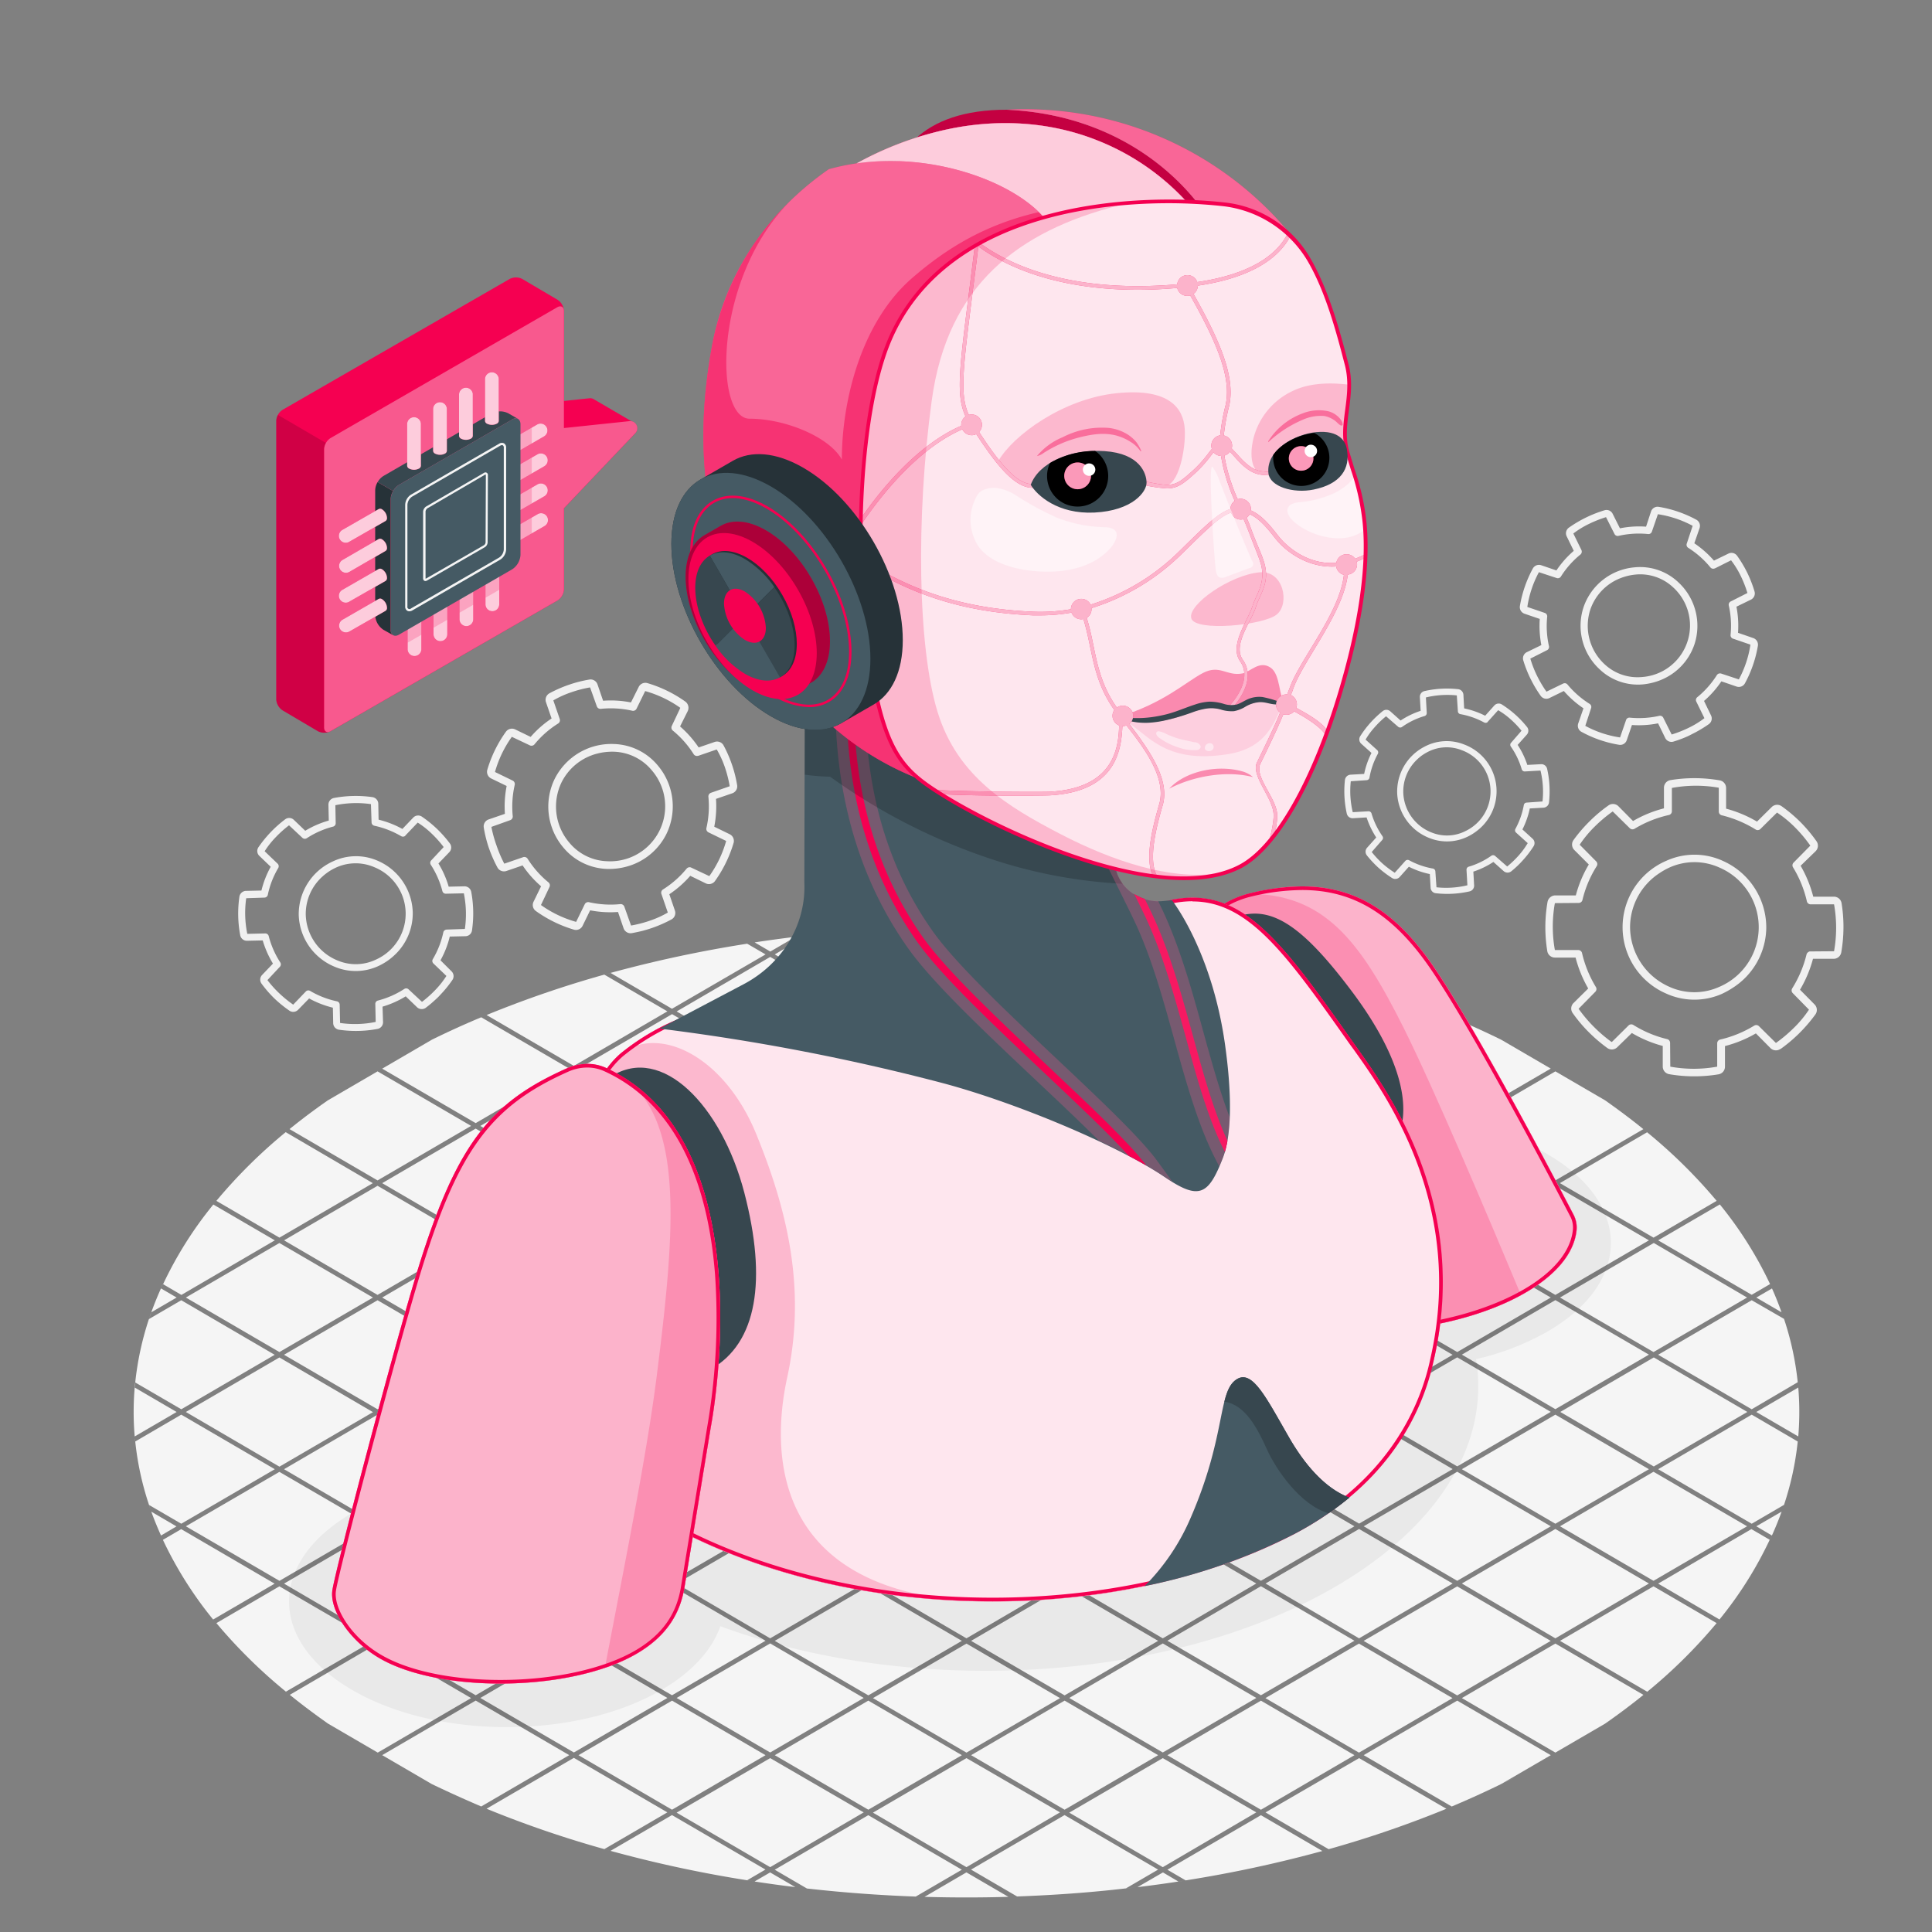 <svg xmlns="http://www.w3.org/2000/svg" viewBox="0 0 500 500"><rect x="0" y="0" width="500" height="500" fill="#808080" stroke="none"/><g id="freepik--Floor--inject-3"><path id="freepik--floor--inject-3" d="M426.74,380.23l-24.21-14.12-24.2,14.12,24.2,14.11ZM401.34,395l-24.21-14.11L352.92,395l24.21,14.11Zm-25.4,14.81-24.21-14.11-24.21,14.11L351.73,424Zm-50.81,29.62-24.2-14.11-24.21,14.11,24.21,14.11Zm25.4-14.81-24.2-14.11-24.21,14.11,24.21,14.11Zm52-88.15-24.2,14.11,24.2,14.11,24.21-14.11Zm-49.61-30.31,24.21,14.11,24.21-14.11-24.21-14.12ZM299.73,424.65l-24.21-14.11-24.2,14.11,24.2,14.11Zm27.79-133.27,24.21,14.11,24.21-14.11-24.21-14.11Zm75,15.5L378.33,321l24.2,14.12L426.74,321Zm-229.81,103-24.2-14.11-24.21,14.11L148.52,424ZM73.51,350.61l24.2,14.11,24.21-14.11L97.71,336.5Zm25.4-14.81,24.2,14.11,24.21-14.11-24.21-14.11Zm50.8-29.61,24.21,14.11,24.21-14.11-24.21-14.12ZM124.31,321l24.21,14.12L172.72,321l-24.2-14.11Zm-26.6,73.35,24.21-14.11L97.71,366.11l-24.2,14.12Zm176.62,45.12-24.21-14.11-24.2,14.11,24.2,14.11ZM175.11,291.38l24.21,14.11,24.21-14.11-24.21-14.11Zm73.82,133.27-24.21-14.11-24.21,14.11,24.21,14.11Zm53.19-148.08,24.21,14.11,24.21-14.11-24.21-14.11ZM147.32,395l-24.21-14.11L98.91,395l24.2,14.12Zm50.8,29.62-24.2-14.11-24.21,14.11,24.21,14.11Zm25.41,14.81-24.21-14.11-24.21,14.11,24.21,14.11Zm-25.41,14.81-24.2-14.12-24.21,14.12,24.21,14.11Zm25.41,14.8L199.32,455l-24.21,14.11,24.21,14.11Zm-50.81-29.61-24.2-14.11-24.21,14.11,24.21,14.11Zm-25.4-14.81-24.21-14.11-24.2,14.11,24.2,14.11Zm-25.4-14.81L97.71,395.73l-24.2,14.11L97.71,424Zm177.81,44.43-24.21-14.12-24.2,14.12,24.2,14.11Zm50.8,0-24.2-14.11-24.21,14.12,24.21,14.11Zm-101.6,0-24.21-14.12-24.21,14.12,24.21,14.11Zm76.2,14.8L300.93,455l-24.21,14.11,24.21,14.11Zm-50.8,0L250.12,455l-24.2,14.11,24.2,14.11Zm-202-59.92L96.52,395,72.31,380.92,48.1,395ZM276.72,261.76l24.21,14.11,24.2-14.11-24.2-14.11Zm-127,14.81,24.21,14.11,24.21-14.11-24.21-14.11Zm25.4-14.81,24.21,14.11,24.21-14.11-24.21-14.11Zm25.41,14.81,24.2,14.11,24.21-14.11-24.21-14.11Zm-128.21,103,24.21-14.11L72.31,351.31,48.1,365.42ZM225.92,261.76l24.2,14.11,24.21-14.11-24.21-14.11Zm25.4,14.81,24.2,14.11,24.21-14.11-24.2-14.11ZM48.1,335.8l24.21,14.11L96.52,335.8,72.31,321.69ZM73.51,321l24.2,14.12L121.92,321,97.71,306.88Zm25.4-14.8,24.2,14.11,24.21-14.11-24.21-14.12Zm25.4-14.81,24.21,14.11,24.2-14.11-24.2-14.11Zm150,118.46-24.21-14.11-24.2,14.11L250.12,424Zm-50.8-29.61-24.21-14.12-24.21,14.12,24.21,14.11Zm76.2-14.81-24.21-14.11-24.2,14.11,24.2,14.11Zm-25.4,14.81-24.21-14.12-24.2,14.12,24.2,14.11Zm0-29.62L250.12,336.5l-24.2,14.11,24.2,14.11Zm-25.4,14.81-24.21-14.11-24.21,14.11,24.21,14.11Zm76.2-14.81-24.2-14.11-24.21,14.11,24.21,14.11Zm0,29.62-24.2-14.12-24.21,14.12,24.21,14.11ZM251.32,335.8l24.2,14.11,24.21-14.11-24.2-14.11ZM276.72,321l24.21,14.12L325.13,321l-24.2-14.11Zm99.22,29.62L351.73,336.5l-24.21,14.11,24.21,14.11Zm-25.4,14.81-24.21-14.11-24.21,14.11,24.21,14.11ZM225.92,321l24.2,14.12L274.33,321l-24.21-14.11Zm235.14,18.62c-.74-2.07-1.55-4.13-2.47-6.17l-4.06,2.36ZM426.31,293l-1-.81h0l1,.81Zm32.28,40.42h0Zm-14.32-22.66h0l.77.94ZM223.53,350.61,199.32,336.5l-24.21,14.11,24.21,14.11Zm237.55-11h0c.12.34.26.69.38,1Zm-7.74-4.52,4.75-2.77a100.14,100.14,0,0,0-13-20.61L429.13,321ZM149.71,365.42l24.21,14.11,24.2-14.11-24.2-14.11Zm252.82-59.93,22.77-13.27c-3.13-2.54-6.42-5-9.91-7.46h0l-12.86-7.49-24.2,14.11Zm25.41,14.81,16.33-9.52a134.35,134.35,0,0,0-18-17.75l-22.57,13.16ZM350.53,395l-24.2-14.11L302.12,395l24.21,14.11Zm26.6-73.34L352.92,335.8l24.21,14.11,24.21-14.11Zm24.21,43.73-24.21-14.11-24.21,14.11,24.21,14.11Zm-76.21,44.42-24.2-14.11-24.21,14.11L300.93,424ZM327.52,321l24.21,14.12L375.94,321l-24.21-14.11Zm-127-14.8,24.21,14.11,24.21-14.11-24.21-14.12Zm175.43,74-24.21-14.12-24.21,14.12,24.21,14.11Zm-124.62-74,24.21,14.11,24.2-14.11-24.21-14.12Zm-25.4-14.81,24.2,14.11,24.21-14.11-24.21-14.11Zm50.8,0,24.21,14.11,24.2-14.11-24.2-14.11Zm25.4,14.81,24.21,14.11,24.21-14.11-24.21-14.12ZM223.53,409.84l-24.21-14.11-24.21,14.11L199.32,424ZM98.91,365.42l24.2,14.11,24.21-14.11-24.21-14.11Zm25.4-14.81,24.21,14.11,24.2-14.11-24.2-14.11Zm48.41,29.62-24.2-14.12-24.21,14.12,24.21,14.11ZM175.11,321l24.21,14.12L223.53,321l-24.21-14.11Zm-25.4,14.81,24.21,14.11,24.2-14.11-24.2-14.11Zm150,59.23-24.21-14.11L251.32,395l24.2,14.11Zm-101.61,0-24.2-14.11L149.71,395l24.21,14.12Zm50.81,0-24.21-14.11L200.51,395l24.21,14.12Zm127,44.43-24.21-14.11-24.21,14.11,24.21,14.11ZM200.51,335.8l24.21,14.11,24.21-14.11-24.21-14.11Zm101.61,0,24.21,14.11,24.2-14.11-24.2-14.11ZM124.54,467.55l1.39.58h0l-1.39-.58Zm31.85,11L158,479h0l-1.61-.46Zm-33.28-38.44-24.2,14.12,12.85,7.49q6.24,3,12.78,5.79l22.78-13.28Zm70.26,46.5,1.89.29h0l-1.9-.28Zm12.5,1.75,3,.36,0,0-3-.36ZM237,490.83l1.83.06-1.83-.06Zm2.27.07q10.85.32,21.7,0l-10.86-6.33Zm-14.56-21.13-24.21,14.11,8.33,4.86c9.32,1.05,18.73,1.75,28.17,2.09l11.92-6.95Zm-29.44,17.16q5.25.81,10.56,1.45l-6.52-3.8Zm-46.76-32-22.59,13.17a276.54,276.54,0,0,0,30.48,10.45l16.31-9.51Zm25.4,14.81L158,479a323.17,323.17,0,0,0,35.36,7.61l4.74-2.77Zm101.6,0-24.2,14.11,11.91,6.95c9.45-.34,18.86-1,28.17-2.09l8.33-4.86Zm-228.61-74-4.74,2.77a100,100,0,0,0,13,20.62l15.91-9.28Zm27,42.09,1,.81h0l-1-.82Zm10.93,8.26Zm154.41,44.83h-.43ZM41.66,397.4c.16.37.32.73.49,1.1h0c-.18-.37-.33-.74-.5-1.11Zm-2.5-6.18c.74,2.06,1.59,4.12,2.51,6.17l4-2.36Zm33.15,19.32L56,420.06A133.71,133.71,0,0,0,74,437.8l22.57-13.15Zm219.05,78.22,2.6-.31-2.56.29Zm-28.13,2.07h0l-2.25.08ZM121.92,439.46,97.71,425.35,75,438.62c3.13,2.54,6.42,5,9.91,7.46l12.85,7.49Zm307.21-59.23,24.21,14.11,8.36-4.88a76.6,76.6,0,0,0,3.55-16.4l-11.91-6.95Zm29.44,17.16c.92-2.05,1.77-4.11,2.51-6.18L454.53,395Zm-29.44,12.45L445,419.12a99.78,99.78,0,0,0,13-20.63l-4.74-2.76Zm-50.8,29.62,24.2,14.11,12.86-7.49q5.24-3.65,9.93-7.45l-22.79-13.28Zm82.75-48.25c.21-.58.43-1.16.62-1.75-.19.59-.41,1.17-.62,1.75Zm-57.35,33.44,22.58,13.17a133.62,133.62,0,0,0,17.95-17.76l-16.33-9.52Zm54.36-26.15.5-1.1h0c-.16.37-.32.74-.49,1.1Zm7.3-39.41-10.86,6.33,10.86,6.33A74.34,74.34,0,0,0,465.39,359.09Zm-.14-1.32c.05.44.1.88.14,1.32h0C465.35,358.65,465.3,358.21,465.25,357.77ZM71.12,380.23,46.91,366.11,35,373.06a77,77,0,0,0,3.57,16.42l8.34,4.86ZM453.34,336.5l-24.21,14.11,24.21,14.11,11.91-7a76.86,76.86,0,0,0-3.55-16.4Zm11.91,36.56h0c.05-.44.1-.88.14-1.31h0C465.35,372.18,465.3,372.62,465.25,373.06ZM302.12,483.88l4.73,2.76a326.38,326.38,0,0,0,35.38-7.6l-15.9-9.27Zm-7.74,4.51q5.33-.64,10.59-1.45l-4-2.36ZM342.24,479l1.08-.3-1.09.3ZM305,486.94l1.89-.29h0l-1.88.3Zm-10.6,1.46h0l-.4.05ZM391.94,460c-1.13.58-2.26,1.14-3.4,1.69l-.06,0C389.64,461.19,390.79,460.62,391.94,460Zm-14.81-19.88-24.21,14.11,22.79,13.29q6.56-2.76,12.83-5.83l12.8-7.45Zm48.19-1.52,1-.81-1,.81Zm-9.93,7.45Zm-87.87,23,16.33,9.52a278.5,278.5,0,0,0,30.47-10.46L351.73,455Zm46.8-.94,1.39-.58-1.39.58Zm-48-207.06,15.91-9.28a323.34,323.34,0,0,0-35.37-7.6L302.12,247Zm-50.8,0L299.73,247l-8.36-4.87c-9.31-1.05-18.71-1.74-28.14-2.07L251.32,247Zm-80.27-17.18h0Zm181.87,46.79,24.21-14.11-12.85-7.49q-6.24-3.06-12.78-5.79l-22.78,13.28Zm24.21,134-24.21-14.11-24.21,14.11,24.21,14.11ZM351.73,275.87l22.58-13.16a278.36,278.36,0,0,0-30.46-10.47l-16.33,9.52ZM305,243.9c-3.52-.53-7.05-1-10.59-1.46l6.55,3.82Zm-96.09-1.82-3,.36,3-.36Zm-3,.36q-5.33.65-10.61,1.45l4.06,2.37Zm18.85,18.63L248.93,247,237,240c-9.43.33-18.83,1-28.13,2.07L200.51,247Zm14.55-21.14h0ZM237,240h0l2.12-.07Zm24-.08c-7.23-.21-14.48-.21-21.71,0l10.85,6.33Zm167,111.38-24.2,14.11,24.2,14.11,24.21-14.11Zm0-29.62L403.73,335.8l24.2,14.11,24.21-14.11Zm-39.45-52.61Zm-94.11-26.64-3-.36,3,.36ZM452.14,395l-24.21-14.11L403.73,395l24.2,14.11Zm-25.4,14.81-24.21-14.11-24.2,14.11L402.53,424ZM374.32,262.71h0l.39.16Zm-67.44-18.53-1.9-.29h0l1.9.29Zm68.83,19.11-1-.42,1,.42Zm-31.86-11.05-1.61-.45h0l1.61.45ZM198.13,247l-4.76-2.77A325.53,325.53,0,0,0,158,251.79l15.91,9.28ZM34.86,371.75l.06.58-.06-.58Zm3.68,17.71c.12.35.25.7.38,1.05-.12-.34-.23-.69-.35-1ZM35,373.06h0c0-.24-.06-.48-.08-.73C35,372.58,35,372.82,35,373.06ZM71.12,321l-15.91-9.27a99.72,99.72,0,0,0-13,20.62l4.74,2.77Zm-29,11.34c-.17.37-.33.74-.49,1.11.16-.37.34-.73.51-1.1Zm54.37-26.14L73.94,293A133.56,133.56,0,0,0,56,310.78l16.32,9.52Zm-61.66,52.9h0c0-.44.09-.88.13-1.31C35,358.21,34.9,358.65,34.86,359.09Zm36.26-8.48L46.91,336.5l-8.37,4.88A77.83,77.83,0,0,0,35,357.78l11.92,6.94ZM41.66,333.44q-1.38,3.07-2.5,6.18l6.55-3.82Zm-3.12,7.94h0c.2-.59.41-1.17.62-1.76C39,340.21,38.74,340.79,38.54,341.38ZM73.93,293h0l.68-.57Zm37.83-23.94Zm12.78-5.79h0l.28-.12Zm-1.43,27.39,24.21-14.11-22.78-13.28Q118,266,111.76,269.08l-12.85,7.49Zm25.41-14.81,24.2-14.11-16.32-9.51a276.4,276.4,0,0,0-30.47,10.46ZM34.86,359.09a74.34,74.34,0,0,0,0,12.66l10.85-6.33Zm62.85-53.6,24.21-14.11L97.71,277.27l-12.85,7.49q-5.23,3.64-9.93,7.45ZM56,310.78l-.57.7c.19-.24.39-.47.58-.7Zm41.76-34.22h0ZM158,251.79l-1.62.45h0l1.61-.46Zm-73.15,33Z" style="fill:#f5f5f5"></path></g><g id="freepik--Shadow--inject-3"><path id="freepik--shadow--inject-3" d="M400.38,298.65c-20.91-12.07-54.15-12.66-76.3-1.8-49.41-18.41-116-15.14-159.29,9.84-35.27,20.36-45.56,49.68-30.9,75.28-15.32-.43-30.88,2.73-42.58,9.49-22,12.71-22,33.31,0,46s57.7,12.71,79.71,0c8.16-4.72,13.29-10.52,15.4-16.6,49.36,18.2,115.67,14.88,158.79-10,28-16.17,40.27-38,36.79-59.11a68,68,0,0,0,18.37-7.08C422.39,332,422.39,311.36,400.38,298.65Z" style="opacity:0.05"></path></g><g id="freepik--Gears--inject-3"><path id="freepik--Gear--inject-3" d="M458.18,271.23l-3.76-3.79a31.29,31.29,0,0,1-8,3.28l0,5.32a2,2,0,0,1-1.7,2A38.13,38.13,0,0,1,432,278a2,2,0,0,1-1.68-2l0-5.31a31.48,31.48,0,0,1-8-3.35L418.57,271h0a2,2,0,0,1-2.63.2,40.23,40.23,0,0,1-4.84-4.15,37.3,37.3,0,0,1-4.09-4.87,2,2,0,0,1,.24-2.62l3.78-3.74a32.05,32.05,0,0,1-3.27-8l-5.33,0a2,2,0,0,1-2-1.71,38.33,38.33,0,0,1,.07-12.69,2.07,2.07,0,0,1,2-1.69l5.32,0a31.2,31.2,0,0,1,3.36-8L407.45,220a2,2,0,0,1-.21-2.62,38.3,38.3,0,0,1,4.15-4.83,37.51,37.51,0,0,1,4.87-4.1,2,2,0,0,1,2.62.24l3.75,3.79a31.13,31.13,0,0,1,8-3.28l0-5.31a2,2,0,0,1,1.7-2,38.4,38.4,0,0,1,12.7.06,2,2,0,0,1,1.68,2l0,5.33a32.07,32.07,0,0,1,8,3.35l3.78-3.74a2,2,0,0,1,2.62-.22A38.19,38.19,0,0,1,466,212.8a39.28,39.28,0,0,1,4.1,4.9,2,2,0,0,1-.24,2.61L466,224.06a31.76,31.76,0,0,1,3.27,8l5.33,0a2,2,0,0,1,2,1.7,38.39,38.39,0,0,1-.08,12.7,2,2,0,0,1-2,1.68l-5.32,0a31.54,31.54,0,0,1-3.36,8l3.75,3.79a2,2,0,0,1,.22,2.62,39.54,39.54,0,0,1-9,8.93l-.07,0A2,2,0,0,1,458.18,271.23Zm10.29-25,6.18-.05a34.39,34.39,0,0,0,0-12.14l-6.09,0a1,1,0,0,1-.94-.76,29.35,29.35,0,0,0-3.6-8.84,1,1,0,0,1,.15-1.19l4.34-4.4a36,36,0,0,0-3.89-4.65,29.63,29.63,0,0,0-4.73-3.91l-4.32,4.27a1,1,0,0,1-1.19.13,30.09,30.09,0,0,0-8.82-3.7,1,1,0,0,1-.74-.94l0-6.19a34.16,34.16,0,0,0-12.14.06l0,6.07a1,1,0,0,1-.75.93A29.38,29.38,0,0,0,423,214.5a1,1,0,0,1-1.19-.14L417.37,210a37.43,37.43,0,0,0-4.63,3.89,29.6,29.6,0,0,0-3.92,4.72l4.29,4.33a1,1,0,0,1,.13,1.2,29,29,0,0,0-3.71,8.8,1,1,0,0,1-.95.74l-6.18.05a34.39,34.39,0,0,0,0,12.14l6.08,0a1,1,0,0,1,.94.75,29.89,29.89,0,0,0,3.61,8.85,1,1,0,0,1-.15,1.19l-4.34,4.41a36.58,36.58,0,0,0,3.9,4.62,37.22,37.22,0,0,0,4.6,3.95s.1,0,.13,0l4.32-4.27a1,1,0,0,1,1.19-.13,29.64,29.64,0,0,0,8.8,3.69,1,1,0,0,1,.74.94l.05,6.18a33.93,33.93,0,0,0,12.14,0l0-6.07a1,1,0,0,1,.75-.94,29.62,29.62,0,0,0,8.85-3.62,1,1,0,0,1,1.19.14l4.41,4.36a37.66,37.66,0,0,0,4.63-3.9,28.74,28.74,0,0,0,3.92-4.72L463.94,257a1,1,0,0,1-.13-1.19,29.85,29.85,0,0,0,3.72-8.8,1,1,0,0,1,.41-.58A.88.88,0,0,1,468.47,246.22Zm-22.72,10.93h0a17.65,17.65,0,0,1-14.64-.07,18.71,18.71,0,0,1,.18-34.34,17.65,17.65,0,0,1,14.64.07A18.89,18.89,0,0,1,457.11,240a18.68,18.68,0,0,1-8.62,15.61A20.6,20.6,0,0,1,445.75,257.15Zm-23.89-17.29a17,17,0,0,0,10.07,15.47,15.7,15.7,0,0,0,13,.07h0a16.79,16.79,0,0,0,.16-30.84,15.7,15.7,0,0,0-13-.07,18.4,18.4,0,0,0-2.47,1.37A16.76,16.76,0,0,0,421.86,239.86Z" style="fill:#f0f0f0"></path><path id="freepik--gear--inject-3" d="M77.31,236.75a15,15,0,0,0,9.22,13.41,14,14,0,0,0,11.61-.25,16,16,0,0,0,2.13-1.24,14.44,14.44,0,0,0,1.55-1.23,14.79,14.79,0,0,0,5-11.32,15,15,0,0,0-9.22-13.42A14,14,0,0,0,86,223,15,15,0,0,0,77.31,236.75Zm1.82,0a13,13,0,0,1,4.35-9.93,14.55,14.55,0,0,1,1.37-1.09,14.24,14.24,0,0,1,1.9-1.1,12.15,12.15,0,0,1,10.08-.22,13,13,0,0,1,.51,23.91,12.11,12.11,0,0,1-10.08.21A13.15,13.15,0,0,1,79.13,236.71ZM71,258.39a31.55,31.55,0,0,0,3.9,3.17,1.74,1.74,0,0,0,2.25-.23L80,258.4a25.4,25.4,0,0,0,6.15,2.39l.08,4a1.76,1.76,0,0,0,1.49,1.7,30.09,30.09,0,0,0,10-.21,1.75,1.75,0,0,0,1.41-1.76L99,260.52a24.83,24.83,0,0,0,6-2.67l2.93,2.82a1.77,1.77,0,0,0,2.21.18l0,0c.73-.55,1.44-1.13,2.12-1.75s1.12-1,1.65-1.6a29.79,29.79,0,0,0,3.17-3.89,1.75,1.75,0,0,0-.24-2.25L114,248.53a24.47,24.47,0,0,0,2.4-6.15l4.06-.09a1.73,1.73,0,0,0,1.69-1.49,30.31,30.31,0,0,0-.2-10,1.76,1.76,0,0,0-1.76-1.42l-4.07.09a24.49,24.49,0,0,0-2.65-6l2.81-2.93a1.75,1.75,0,0,0,.15-2.25,30.82,30.82,0,0,0-3.34-3.78,31.31,31.31,0,0,0-3.9-3.16,1.75,1.75,0,0,0-2.25.25l-2.8,2.93a24.94,24.94,0,0,0-6.16-2.4L97.9,208a1.77,1.77,0,0,0-1.49-1.7,30.57,30.57,0,0,0-10,.22A1.76,1.76,0,0,0,85,208.31l.09,4.05A24.52,24.52,0,0,0,79,215l-2.94-2.81a1.73,1.73,0,0,0-2.26-.15,30.73,30.73,0,0,0-3.75,3.33,31.44,31.44,0,0,0-3.17,3.9,1.74,1.74,0,0,0,.25,2.24l2.93,2.81a24.64,24.64,0,0,0-2.4,6.15l-4,.09a1.77,1.77,0,0,0-1.7,1.49,30.31,30.31,0,0,0,.21,10,1.75,1.75,0,0,0,1.76,1.42l4.06-.09a25.3,25.3,0,0,0,2.65,6l-2.8,2.93a1.75,1.75,0,0,0-.15,2.26A30.73,30.73,0,0,0,71,258.39Zm-1.79-4.74,3.22-3.45a.9.9,0,0,0,.11-1.12,23.08,23.08,0,0,1-3-6.83.91.91,0,0,0-.9-.68l-4.64.11a26.89,26.89,0,0,1-.28-9.22l4.72-.16a.91.91,0,0,0,.87-.72A22.7,22.7,0,0,1,72,224.65a.92.92,0,0,0-.15-1.13l-3.36-3.22a22.62,22.62,0,0,1,2.89-3.65,28.91,28.91,0,0,1,3.42-3.06l3.46,3.24a.92.92,0,0,0,1.13.1,22.85,22.85,0,0,1,6.81-3,.91.91,0,0,0,.68-.9l-.09-4.64a26.81,26.81,0,0,1,9.21-.28l.16,4.72a.91.91,0,0,0,.72.87,23.47,23.47,0,0,1,6.94,2.7.92.92,0,0,0,1.07-.1l0-.05,3.21-3.36a22.4,22.4,0,0,1,3.66,2.89,28.5,28.5,0,0,1,3.06,3.44l-3.22,3.45a.91.91,0,0,0-.11,1.13,23.17,23.17,0,0,1,3,6.81.89.89,0,0,0,.9.68l4.65-.1a26.89,26.89,0,0,1,.27,9.22l-4.71.16a1,1,0,0,0-.5.17.87.87,0,0,0-.37.56,23,23,0,0,1-2.72,6.93.91.91,0,0,0,.16,1.12l3.36,3.22a22.74,22.74,0,0,1-2.89,3.65,29,29,0,0,1-3.43,3.06l-3.46-3.23a.89.89,0,0,0-1.12-.11,23,23,0,0,1-6.82,3,.89.89,0,0,0-.68.9l.1,4.63a26.37,26.37,0,0,1-9.22.27L87.91,260a.9.9,0,0,0-.72-.86,23.14,23.14,0,0,1-6.94-2.7.89.89,0,0,0-1.11.16L75.88,260a30.62,30.62,0,0,1-3.62-2.95A28,28,0,0,1,69.21,253.65Z" style="fill:#f0f0f0"></path><path id="freepik--gear--inject-3" d="M361.6,205.5a13.07,13.07,0,0,0,8.45,11.43,12.22,12.22,0,0,0,10.12-.58A12.69,12.69,0,0,0,382,215.2a12.91,12.91,0,0,0-3.16-22.56,12.18,12.18,0,0,0-10.12.57A13.06,13.06,0,0,0,361.6,205.5Zm1.58-.09a11.36,11.36,0,0,1,3.5-8.79,12.34,12.34,0,0,1,1.16-1,13.41,13.41,0,0,1,1.62-1,10.59,10.59,0,0,1,8.79-.49A11.36,11.36,0,0,1,379.42,215a10.59,10.59,0,0,1-8.79.5A11.51,11.51,0,0,1,363.18,205.41Zm-6.43,19.17a27.65,27.65,0,0,0,3.5,2.64,1.53,1.53,0,0,0,2-.27l2.36-2.64a21.76,21.76,0,0,0,5.43,1.9l.2,3.53a1.51,1.51,0,0,0,1.35,1.43,26.12,26.12,0,0,0,8.73-.48,1.52,1.52,0,0,0,1.18-1.58l-.2-3.53a21.63,21.63,0,0,0,5.19-2.51l2.65,2.37a1.54,1.54,0,0,0,1.93.09l0,0q.93-.75,1.8-1.59c.47-.46.94-.95,1.38-1.45a26.52,26.52,0,0,0,2.65-3.49,1.52,1.52,0,0,0-.28-1.95L394,214.66a21.81,21.81,0,0,0,1.91-5.43l3.53-.2a1.53,1.53,0,0,0,1.44-1.35,26.42,26.42,0,0,0-.49-8.73,1.53,1.53,0,0,0-1.58-1.18l-3.54.19a21.72,21.72,0,0,0-2.5-5.18l2.36-2.64a1.52,1.52,0,0,0,.06-2,26.38,26.38,0,0,0-6.52-5.83,1.52,1.52,0,0,0-1.95.28l-2.36,2.64a21.83,21.83,0,0,0-5.44-1.9l-.19-3.54a1.54,1.54,0,0,0-1.36-1.43,26.33,26.33,0,0,0-8.72.49,1.53,1.53,0,0,0-1.19,1.58l.2,3.53a21.64,21.64,0,0,0-5.19,2.51l-2.64-2.36a1.51,1.51,0,0,0-2-.06,26.44,26.44,0,0,0-3.17,3,25.6,25.6,0,0,0-2.64,3.49,1.52,1.52,0,0,0,.28,1.95l2.64,2.37a21.62,21.62,0,0,0-1.9,5.43l-3.53.2a1.55,1.55,0,0,0-1.44,1.36,26.66,26.66,0,0,0,.48,8.72,1.54,1.54,0,0,0,1.58,1.19l3.54-.21a22.19,22.19,0,0,0,2.5,5.19l-2.36,2.64a1.54,1.54,0,0,0-.06,2A28.12,28.12,0,0,0,356.75,224.58ZM355,220.5l2.71-3.11a.78.78,0,0,0,.06-1,20.14,20.14,0,0,1-2.82-5.87.8.8,0,0,0-.81-.56l-4.05.23a23.47,23.47,0,0,1-.51-8l4.11-.28a.8.8,0,0,0,.73-.66,20.07,20.07,0,0,1,2.15-6.13.79.79,0,0,0-.16-1l-3-2.71a19.15,19.15,0,0,1,2.41-3.27,23.53,23.53,0,0,1,2.89-2.77l3.12,2.71a.8.8,0,0,0,1,.06,19.57,19.57,0,0,1,5.85-2.83.8.8,0,0,0,.56-.81l-.22-4a23.69,23.69,0,0,1,8-.53l.28,4.12a.78.78,0,0,0,.65.73,20.4,20.4,0,0,1,6.14,2.15.8.8,0,0,0,.93-.12l0-.05,2.7-3a19.32,19.32,0,0,1,3.28,2.4,24.57,24.57,0,0,1,2.77,2.91l-2.7,3.11a.78.78,0,0,0-.06,1,20.18,20.18,0,0,1,2.81,5.86.8.8,0,0,0,.81.57l4.05-.23a23.22,23.22,0,0,1,.52,8l-4.11.29a.83.83,0,0,0-.43.15.81.81,0,0,0-.3.5,20.29,20.29,0,0,1-2.16,6.13.79.79,0,0,0,.17,1l3,2.71a20.18,20.18,0,0,1-2.41,3.28,26.08,26.08,0,0,1-2.9,2.77l-3.11-2.72a.81.81,0,0,0-1-.06,19.79,19.79,0,0,1-5.85,2.83.81.81,0,0,0-.57.81l.23,4a23.44,23.44,0,0,1-8,.52l-.29-4.11a.79.79,0,0,0-.65-.74,20.24,20.24,0,0,1-6.13-2.14.81.81,0,0,0-1,.17l-2.73,3.06a25.66,25.66,0,0,1-3.25-2.46A25.08,25.08,0,0,1,355,220.5Z" style="fill:#f0f0f0"></path><path id="freepik--gear--inject-3" d="M143.52,201.64a16.38,16.38,0,0,0,2.24,17.66,15.32,15.32,0,0,0,11.42,5.58,16.93,16.93,0,0,0,4.82-.56,16.2,16.2,0,0,0,10.49-8.53,16.38,16.38,0,0,0-2.23-17.66,15.32,15.32,0,0,0-11.42-5.58A16.38,16.38,0,0,0,143.52,201.64Zm1.79.87a14.23,14.23,0,0,1,9.21-7.47,14.53,14.53,0,0,1,1.88-.37,15.88,15.88,0,0,1,2.4-.13,13.27,13.27,0,0,1,9.91,4.85,14.24,14.24,0,0,1-11.49,23.5,13.27,13.27,0,0,1-9.91-4.85A14.39,14.39,0,0,1,145.31,202.51Zm-18.77,17a34.5,34.5,0,0,0,2.2,5,1.92,1.92,0,0,0,2.31.9l4.2-1.44a27,27,0,0,0,4.78,5.4l-1.95,4a1.91,1.91,0,0,0,.6,2.4,33,33,0,0,0,9.84,4.82,1.9,1.9,0,0,0,2.26-1l1.95-4a27.14,27.14,0,0,0,7.21.43l1.44,4.21a1.92,1.92,0,0,0,2.05,1.28h0q1.47-.26,2.94-.63c.8-.22,1.61-.46,2.4-.73a34.46,34.46,0,0,0,5-2.2,1.9,1.9,0,0,0,.89-2.31l-1.44-4.21a27.44,27.44,0,0,0,5.42-4.77l4,1.95a1.92,1.92,0,0,0,2.4-.6,33.22,33.22,0,0,0,4.81-9.84,1.93,1.93,0,0,0-1-2.27l-4-1.95a27.6,27.6,0,0,0,.45-7.2l4.2-1.44a1.91,1.91,0,0,0,1.27-2.12,33.11,33.11,0,0,0-3.56-10.37A1.92,1.92,0,0,0,185,192l-4.19,1.44A27.69,27.69,0,0,0,176,188l2-4a2,2,0,0,0-.61-2.41,33,33,0,0,0-9.84-4.8,1.92,1.92,0,0,0-2.26,1l-2,4a26.85,26.85,0,0,0-7.21-.44l-1.44-4.21a1.89,1.89,0,0,0-2.12-1.27,32.22,32.22,0,0,0-5.32,1.36,33.38,33.38,0,0,0-5,2.19,1.92,1.92,0,0,0-.9,2.31l1.45,4.21a26.74,26.74,0,0,0-5.42,4.77l-4-1.94a1.93,1.93,0,0,0-2.4.6,32.81,32.81,0,0,0-4.81,9.83,1.92,1.92,0,0,0,1,2.27l4,1.94a27.35,27.35,0,0,0-.45,7.21l-4.19,1.44a1.91,1.91,0,0,0-1.28,2.12A33.24,33.24,0,0,0,126.54,219.52Zm.63-5.51,4.86-1.74a1,1,0,0,0,.67-1,25.38,25.38,0,0,1,.51-8.14,1,1,0,0,0-.54-1.11l-4.57-2.22a29.37,29.37,0,0,1,4.36-9.1l4.67,2.21a1,1,0,0,0,1.2-.27,25,25,0,0,1,6.11-5.38,1,1,0,0,0,.42-1.17l-1.66-4.82a25.48,25.48,0,0,1,4.64-2.1,31.16,31.16,0,0,1,4.87-1.26l1.74,4.88a1,1,0,0,0,1.05.67,25,25,0,0,1,8.13.49,1,1,0,0,0,1.11-.53l2.23-4.56a29.53,29.53,0,0,1,9.1,4.34l-2.21,4.68a1,1,0,0,0,.26,1.2,25.34,25.34,0,0,1,5.4,6.11,1,1,0,0,0,1.09.43l.08,0,4.8-1.65a24.69,24.69,0,0,1,2.12,4.64,31.73,31.73,0,0,1,1.24,4.88L184,205.17a1,1,0,0,0-.67,1,25.2,25.2,0,0,1-.51,8.12,1,1,0,0,0,.53,1.12l4.58,2.23a29.37,29.37,0,0,1-4.36,9.1l-4.67-2.2a.9.9,0,0,0-.56-.09,1,1,0,0,0-.64.35,25.28,25.28,0,0,1-6.12,5.39,1,1,0,0,0-.41,1.16l1.66,4.82a25.48,25.48,0,0,1-4.64,2.1,32,32,0,0,1-4.87,1.26l-1.74-4.88a1,1,0,0,0-1-.67,25.23,25.23,0,0,1-8.14-.49,1,1,0,0,0-1.11.53l-2.23,4.56a29.13,29.13,0,0,1-9.1-4.36l2.21-4.67a1,1,0,0,0-.27-1.2,25.12,25.12,0,0,1-5.39-6.1,1,1,0,0,0-1.17-.41l-4.87,1.68a33.17,33.17,0,0,1-2-4.68A32.57,32.57,0,0,1,127.17,214Z" style="fill:#f0f0f0"></path><path id="freepik--gear--inject-3" d="M409.85,157.05A15.32,15.32,0,0,0,414,173.23a14.35,14.35,0,0,0,11.27,3.88,17.2,17.2,0,0,0,2.5-.45,16.11,16.11,0,0,0,1.93-.63,15.18,15.18,0,0,0,8.78-9.15,15.36,15.36,0,0,0-4.12-16.18,14.37,14.37,0,0,0-11.28-3.88A15.34,15.34,0,0,0,409.85,157.05Zm1.76.6a13.37,13.37,0,0,1,7.71-8,15.55,15.55,0,0,1,1.71-.56,14.58,14.58,0,0,1,2.21-.39A12.44,12.44,0,0,1,433,152a13.36,13.36,0,0,1-8,23.21,12.46,12.46,0,0,1-9.79-3.36A13.53,13.53,0,0,1,411.61,157.65Zm-15.51,18a31.11,31.11,0,0,0,2.63,4.43,1.8,1.8,0,0,0,2.25.58l3.74-1.83a25.83,25.83,0,0,0,5.08,4.48l-1.36,3.93a1.8,1.8,0,0,0,.84,2.16,30.58,30.58,0,0,0,9.72,3.35,1.78,1.78,0,0,0,2-1.19l1.35-3.93a25.63,25.63,0,0,0,6.76-.43l1.83,3.75a1.8,1.8,0,0,0,2.06,1h0c.9-.27,1.79-.58,2.66-.93s1.45-.61,2.16-1a31.48,31.48,0,0,0,4.43-2.62,1.79,1.79,0,0,0,.56-2.25L441,181.4a25.4,25.4,0,0,0,4.49-5.07l3.93,1.35a1.8,1.8,0,0,0,2.17-.84,31.19,31.19,0,0,0,3.35-9.71,1.81,1.81,0,0,0-1.2-2l-3.94-1.36a26,26,0,0,0-.41-6.76l3.74-1.82a1.79,1.79,0,0,0,.94-2.12,31.23,31.23,0,0,0-1.87-4.82,30.9,30.9,0,0,0-2.64-4.42,1.79,1.79,0,0,0-2.25-.56l-3.74,1.82a26.21,26.21,0,0,0-5.08-4.49l1.36-3.93a1.82,1.82,0,0,0-.84-2.17,31,31,0,0,0-9.72-3.33,1.79,1.79,0,0,0-2,1.19L426,136.3a25.11,25.11,0,0,0-6.76.43L417.37,133a1.77,1.77,0,0,0-2.13-.94,32.18,32.18,0,0,0-9.22,4.5,1.79,1.79,0,0,0-.56,2.25l1.83,3.75a24.93,24.93,0,0,0-4.49,5.07l-3.94-1.35a1.81,1.81,0,0,0-2.16.84,31.1,31.1,0,0,0-3.35,9.71,1.81,1.81,0,0,0,1.19,2l3.95,1.35a26,26,0,0,0,.41,6.77l-3.74,1.82a1.78,1.78,0,0,0-.94,2.12A30.78,30.78,0,0,0,396.1,175.66Zm-.05-5.2,4.33-2.19a.93.93,0,0,0,.5-1,23.57,23.57,0,0,1-.47-7.64.93.93,0,0,0-.63-1l-4.51-1.54a27.61,27.61,0,0,1,3-9l4.6,1.52a.93.93,0,0,0,1.09-.39,23.26,23.26,0,0,1,5.07-5.71,1,1,0,0,0,.25-1.14l-2.1-4.29a23.18,23.18,0,0,1,4.08-2.5,30.4,30.4,0,0,1,4.38-1.73l2.19,4.35a.93.93,0,0,0,1.05.49,23.51,23.51,0,0,1,7.63-.47.93.93,0,0,0,1-.63l1.55-4.5a27.65,27.65,0,0,1,9,3l-1.53,4.61a.93.93,0,0,0,.39,1.09,23.9,23.9,0,0,1,5.73,5.06.92.92,0,0,0,1.06.28l.07,0L448,145a23.54,23.54,0,0,1,2.51,4.07,29.49,29.49,0,0,1,1.72,4.4l-4.33,2.19a.93.93,0,0,0-.5,1,23.8,23.8,0,0,1,.47,7.62.93.93,0,0,0,.62,1l4.52,1.55a27.53,27.53,0,0,1-3,9l-4.6-1.52a1,1,0,0,0-.54,0,.94.94,0,0,0-.55.41,23.77,23.77,0,0,1-5.07,5.72.92.92,0,0,0-.25,1.13l2.1,4.29a23.18,23.18,0,0,1-4.08,2.5,30.76,30.76,0,0,1-4.39,1.73l-2.18-4.35a.93.93,0,0,0-1-.49,23.94,23.94,0,0,1-7.63.48.91.91,0,0,0-1,.62l-1.55,4.5a27.25,27.25,0,0,1-9-3l1.51-4.6a.93.93,0,0,0-.39-1.09,24,24,0,0,1-5.72-5,.92.92,0,0,0-1.13-.25L400.22,179a30.33,30.33,0,0,1-2.44-4.12A28.64,28.64,0,0,1,396.05,170.46Z" style="fill:#f0f0f0"></path></g><g id="freepik--robot-face--inject-3"><g id="freepik--robot-face--inject-3"><g id="freepik--Chest--inject-3"><path d="M408.05,318.28a7.21,7.21,0,0,0-.81-3.95c-4.37-8.41-25.13-48.06-36.32-64.31-12.54-18.22-26.46-24.1-48-18.68-27.92,7.74-16.85,52.48-16.66,86.89,0,14.51,21.46,26.28,47.93,26.28C380,344.28,406.63,333.2,408.05,318.28Z" style="fill:#F50051"></path><path d="M408.05,318.28a7.21,7.21,0,0,0-.81-3.95c-4.37-8.41-25.13-48.06-36.32-64.31-12.54-18.22-26.46-24.1-48-18.68-27.92,7.74-16.85,52.48-16.66,86.89,0,14.51,21.46,26.28,47.93,26.28C380,344.28,406.63,333.2,408.05,318.28Z" style="fill:#fff;opacity:0.7"></path><path d="M363.26,266c-11.4-22.76-20.65-34.7-40.36-34.7-27.92,7.74-16.85,52.48-16.66,86.89,0,14.51,21.46,26.28,47.93,26.28,14.4-.13,29.06-3.64,39.46-9.3C385.52,315.76,371.15,281.79,363.26,266Z" style="fill:#F50051;opacity:0.2"></path><path d="M337,230.34c13.28,0,23.49,6.24,33.11,20.22,11.19,16.26,32.16,56.33,36.25,64.2a6.17,6.17,0,0,1,.71,3.43c-.63,6.65-6.76,13-17.25,17.86-10.07,4.66-23.08,7.4-35.69,7.51-25.91,0-47-11.36-47-25.33,0-7.54-.61-15.69-1.16-23.57-1-14-2-28.55,0-40,2.18-12.68,7.64-19.82,17.15-22.46A57.13,57.13,0,0,1,337,230.34m0-.94a58,58,0,0,0-14.14,1.94c-27.92,7.74-16.85,52.48-16.66,86.89,0,14.51,21.46,26.28,47.93,26.28,25.81-.23,52.46-11.31,53.88-26.23a7.21,7.21,0,0,0-.81-3.95c-4.37-8.41-25.13-48.06-36.32-64.31C361.35,236.12,351,229.4,337,229.4Z" style="fill:#F50051"></path><path d="M358.88,299c8.5-9.55,3.81-25.36-9.05-42.47-15.65-20.83-24.22-24.17-36.08-15.91a75,75,0,0,0-9.12,16.63c-1.3,9.76-.74,21.31.06,33.07a35.69,35.69,0,0,0,3.59,5.87A32.65,32.65,0,0,0,358.88,299Z" style="fill:#37474f"></path><path d="M371.06,351.89h0c9.49-41.47-13-70.94-20.93-82.13-18.68-26.47-28.83-40.42-46.85-36.86-34.32,9.57-108,21-131.62,32.63a60.78,60.78,0,0,0-10.38,6.6c-5.7,4.39-9.43,13.05-10.47,19.24-3.31,19.78-5.09,37.12-6.17,51.81a42.08,42.08,0,0,0-.32,4.88h0c-2.22,19.32,2.51,31.45,26.34,45.22,47.68,27.52,118.63,27.69,164.42,3.66C359.74,384,367.54,363.16,371.06,351.89Z" style="fill:#F50051"></path><path d="M371.06,351.89h0c9.49-41.47-13-70.94-20.93-82.13-18.68-26.47-28.83-40.42-46.85-36.86-34.32,9.57-108,21-131.62,32.63a60.78,60.78,0,0,0-10.38,6.6c-5.7,4.39-9.43,13.05-10.47,19.24-3.31,19.78-5.09,37.12-6.17,51.81a42.08,42.08,0,0,0-.32,4.88h0c-2.22,19.32,2.51,31.45,26.34,45.22,47.68,27.52,118.63,27.69,164.42,3.66A69.92,69.92,0,0,0,371.06,351.89Z" style="fill:#fff;opacity:0.9"></path><path d="M150.81,291.37c-3.31,19.78-5.09,37.12-6.17,51.81a42.08,42.08,0,0,0-.32,4.88h0c-2.22,19.32,2.51,31.45,26.34,45.22,23.08,13.32,51.6,20.21,80.08,21.08-48.12-3.21-52-34.93-47-57.93s-.07-43.45-8-62.88-24-28-34.38-21.42C155.58,276.52,151.85,285.18,150.81,291.37Z" style="fill:#F50051;opacity:0.2"></path><path d="M308.62,233.29c14.62,0,24.46,13.93,40.74,37l1,1.36c8.63,12.13,28.84,40.54,19.81,80-2.25,10.8-9.84,30.95-35.5,44.41-21.4,11.23-49,17.42-77.78,17.42-31.75,0-62.19-7.48-85.72-21.07-24.42-14.1-27.94-26.44-25.89-44.29v-.11a40.54,40.54,0,0,1,.32-4.81c1.32-17.9,3.33-34.82,6.16-51.73,1-6,4.6-14.4,10.11-18.64a59.14,59.14,0,0,1,10.22-6.5c14.68-7.24,48.44-14.3,81.1-21.14,19.27-4,37.47-7.84,50.33-11.42a26.51,26.51,0,0,1,5.12-.53m0-.94a27.28,27.28,0,0,0-5.34.55c-34.32,9.57-108,21-131.62,32.63a60.78,60.78,0,0,0-10.38,6.6c-5.7,4.39-9.43,13.05-10.47,19.24-3.31,19.78-5.09,37.12-6.17,51.81a42.08,42.08,0,0,0-.32,4.88h0c-2.22,19.32,2.51,31.45,26.34,45.22,24.73,14.27,55.72,21.19,86.2,21.19,28.3,0,56.18-6,78.22-17.53,24.66-12.94,33.27-32,36-45.05,9.49-41.47-13-70.94-20.93-82.13-16.75-23.74-26.65-37.41-41.51-37.41Z" style="fill:#F50051"></path><path d="M296.21,410.49a149.65,149.65,0,0,0,38.87-13.55,82.49,82.49,0,0,0,14.13-9.36c-6.47-2.44-11.75-8.86-15.65-15.65-5.85-10.18-9.37-17.37-13.36-15.06-5.15,3-2.66,14.25-12,35.8A56.51,56.51,0,0,1,296.21,410.49Z" style="fill:#455a64"></path><path d="M333.56,371.93c-5.85-10.18-9.37-17.37-13.36-15.06-1.73,1-2.6,2.94-3.34,5.89,5.41.73,8.62,7,11,12.29s8.74,14.56,16,16.58c1.88-1.31,3.67-2.66,5.35-4.05C342.74,385.14,337.46,378.72,333.56,371.93Z" style="fill:#37474f"></path><path d="M158.17,278.59c13.11-8.43,28.58,7.52,34.46,30.08s3.36,38.92-8.72,45.72c-17.8,10-43.31,2.77-50.94-20.71C126.46,313.66,137.21,293.5,158.17,278.59Z" style="fill:#37474f"></path><path d="M156.71,276.36a12.19,12.19,0,0,0-10,.13c-20.23,9-28.94,20-39.31,54.54-6.53,21.7-20.59,75.3-21.36,80.53S90.73,425,98.72,429.43c16,8.91,49.83,8.32,66.46-1.68,7.69-4.62,10.95-10.55,12-17.17h0l6.79-41.33S198.41,295.38,156.71,276.36Z" style="fill:#F50051"></path><path d="M156.71,276.36a12.19,12.19,0,0,0-10,.13c-20.23,9-28.94,20-39.31,54.54-6.53,21.7-20.59,75.3-21.36,80.53S90.73,425,98.72,429.43c16,8.91,49.83,8.32,66.46-1.68,7.69-4.62,10.95-10.55,12-17.17h0l6.79-41.33S198.41,295.38,156.71,276.36Z" style="fill:#fff;opacity:0.7"></path><path d="M162.12,279.33c14.83,11.86,12.6,39.12,7.8,77.1-2.69,21.18-9,52.08-13.38,75.22a44.34,44.34,0,0,0,8.64-3.9c7.69-4.62,10.95-10.55,12-17.17l6.79-41.33S197.1,302,162.12,279.33Z" style="fill:#F50051;opacity:0.2"></path><path d="M152,276.28a10.46,10.46,0,0,1,4.37.94c9.29,4.24,16.49,11.66,21.37,22.06,3.94,8.39,6.4,18.71,7.32,30.69a165.1,165.1,0,0,1-2,39.13l-6.79,41.34c-1.11,7.2-4.77,12.45-11.52,16.51-8.14,4.89-21.32,7.82-35.25,7.82-12.22,0-23.25-2.25-30.26-6.16C91,424.07,86.27,416.2,86.94,411.7c.8-5.43,15-59.18,21.33-80.4,10-33.24,18.34-44.84,38.79-53.95a12,12,0,0,1,4.89-1.07m0-.94a12.9,12.9,0,0,0-5.27,1.15c-20.23,9-28.94,20-39.31,54.54-6.53,21.7-20.59,75.3-21.36,80.53S90.73,425,98.72,429.43c7.5,4.19,19,6.28,30.72,6.28,13.27,0,26.92-2.66,35.74-8,7.69-4.62,10.95-10.55,12-17.17l6.79-41.33s14.48-73.87-27.22-92.89a11.42,11.42,0,0,0-4.76-1Z" style="fill:#F50051"></path></g><g id="freepik--Head--inject-3"><path d="M208.27,185.32l-.11,43c.5,10.84-5.59,21.05-15.72,26.4l-21.77,11.48a558.72,558.72,0,0,1,72.9,14c19,5,45.56,16.11,57.89,24.45,8.88,6,11.26,4.68,15-4.92,2.29-5.91,2.43-16.23.57-29.44-3.44-24.38-13.74-37.32-13.74-37.32l-2.28.22c-6.85.67-12.72-4.43-12.51-10.87l.36-11.28Z" style="fill:#455a64"></path><path d="M303.45,305.86l-4.39-6c-4.77-6.22-14.87-15.73-25.56-25.81-12.83-12.08-26.11-24.58-32.07-33-10.11-14.21-15.88-31.27-17.19-50.7l-7.92-2.52.06,1.11c1.14,21.69,7.44,40.73,18.73,56.6,6.4,9,20,21.76,33.08,34.11,5.91,5.58,11.6,10.94,16.24,15.59a131.5,131.5,0,0,1,17,9.29C302.17,305.06,302.82,305.48,303.45,305.86Z" style="fill:#F50051;opacity:0.2"></path><path d="M303.45,305.86l-4.39-6c-4.77-6.22-14.87-15.73-25.56-25.81-12.83-12.08-26.11-24.58-32.07-33-10.11-14.21-15.88-31.27-17.19-50.7l-7.92-2.52.06,1.11c1.14,21.69,7.44,40.73,18.73,56.6,6.4,9,20,21.76,33.08,34.11,5.91,5.58,11.6,10.94,16.24,15.59a131.5,131.5,0,0,1,17,9.29C302.17,305.06,302.82,305.48,303.45,305.86Z" style="fill:#fff;opacity:0.1"></path><path d="M271.49,276.19C258.55,264,245.17,251.41,239,242.8c-10.66-15-16.63-32.9-17.81-53.36l-1.92-.61c1.11,21.11,7.2,39.61,18.2,55.06,6.23,8.76,19.68,21.43,32.69,33.68,8.56,8.06,16.76,15.79,21.95,21.55,1.62.85,3.15,1.7,4.58,2.52C292.11,295.61,282.06,286.15,271.49,276.19Z" style="fill:#F50051"></path><path d="M290.57,228.72a10,10,0,0,1-2.08-6.47l.36-11.28-80.58-25.65,0,15.16a54.83,54.83,0,0,0,6.56.53A154.91,154.91,0,0,0,258,222.8,128.56,128.56,0,0,0,290.57,228.72Z" style="opacity:0.2"></path><path d="M317,298.13a29,29,0,0,0,.67-2.9c-3.63-7.85-6.26-17.37-9-27.37-3-10.89-6.12-22.14-10.74-31.79-.59-1.23-1.14-2.36-1.67-3.44a11.77,11.77,0,0,1-2.73-1.28c.83,1.67,1.72,3.49,2.7,5.53,4.55,9.5,7.64,20.68,10.63,31.48C309.83,279.35,312.72,289.74,317,298.13Z" style="fill:#F50051"></path><path d="M311.43,267.07c-3-11-6.19-22.38-10.92-32.27-.27-.56-.53-1.09-.78-1.62a11.16,11.16,0,0,1-11-8.3l-2.58-1.63,4.65,9.4c.82,1.66,1.71,3.46,2.68,5.5,4.44,9.27,7.49,20.31,10.45,31s6,21.57,10.38,30.32l1.21,2.39c.29-.68.59-1.4.9-2.19a33.85,33.85,0,0,0,1.8-10.56C315.71,282.49,313.61,275,311.43,267.07Z" style="fill:#F50051;opacity:0.2"></path><path d="M311.43,267.07c-3-11-6.19-22.38-10.92-32.27-.27-.56-.53-1.09-.78-1.62a11.16,11.16,0,0,1-11-8.3l-2.58-1.63,4.65,9.4c.82,1.66,1.71,3.46,2.68,5.5,4.44,9.27,7.49,20.31,10.45,31s6,21.57,10.38,30.32l1.21,2.39c.29-.68.59-1.4.9-2.19a33.85,33.85,0,0,0,1.8-10.56C315.71,282.49,313.61,275,311.43,267.07Z" style="fill:#fff;opacity:0.1"></path><path d="M312.52,56.26S297.63,30.11,260.58,28.4c-21.87,0-31.18,11.15-31.73,28.16Z" style="fill:#F50051"></path><path d="M312.52,56.26S297.63,30.11,260.58,28.4c-21.87,0-31.18,11.15-31.73,28.16Z" style="opacity:0.2"></path><path d="M346.73,119.87c-1.31,49.25-34.62,88.11-83.88,86.81h-.43a75.64,75.64,0,0,1-57.87-30.5c-17-22.65-27.29-48.4-20.29-86.64,3.5-19.13,14.73-35,30.23-45.75,22.93-6.41,48.12,2.77,56.27,13.2l41.76-.72S297.63,30.11,260.58,28.4c2.33-.14,4.68-.17,7-.1A89,89,0,0,1,335.1,62C347.69,77.87,347.32,98.05,346.73,119.87Z" style="fill:#F50051"></path><path d="M346.73,119.87c-1.31,49.25-34.62,88.11-83.88,86.81h-.43a75.64,75.64,0,0,1-57.87-30.5c-17-22.65-27.29-48.4-20.29-86.64,3.5-19.13,14.73-35,30.23-45.75,22.93-6.41,48.12,2.77,56.27,13.2l41.76-.72S297.63,30.11,260.58,28.4c2.33-.14,4.68-.17,7-.1A89,89,0,0,1,335.1,62C347.69,77.87,347.32,98.05,346.73,119.87Z" style="fill:#fff;opacity:0.4"></path><path d="M292.84,56.6,270.76,57a24.28,24.28,0,0,0-1.9-2.11c-13.9,3.19-24,9.43-32.78,17.05-13.21,11.42-18.21,31.76-18.21,47-3.21-5.84-14.63-10.58-23.87-10.58s-9.36-36.21,10.26-56.06a69.63,69.63,0,0,0-20,37.27c-7,38.24,3.27,64,20.29,86.64a75.64,75.64,0,0,0,57.87,30.5h.43a81.83,81.83,0,0,0,30-4.65Z" style="fill:#F50051;opacity:0.5"></path><path d="M310.52,56.3,270.76,57c-7.3-9.35-28.29-17.7-49.08-14.71a86.28,86.28,0,0,1,20.88-8.21c13.64-3.43,28.05-3,41.14,2.14A62.31,62.31,0,0,1,310.52,56.3Z" style="fill:#fff;opacity:0.6"></path><path d="M310.52,56.3,270.76,57c-7.3-9.35-28.29-17.7-49.08-14.71a86.28,86.28,0,0,1,20.88-8.21c13.64-3.43,28.05-3,41.14,2.14A62.31,62.31,0,0,1,310.52,56.3Z" style="fill:#F50051"></path><path d="M310.52,56.3,270.76,57c-7.3-9.35-28.29-17.7-49.08-14.71a86.28,86.28,0,0,1,20.88-8.21c13.64-3.43,28.05-3,41.14,2.14A62.31,62.31,0,0,1,310.52,56.3Z" style="fill:#fff;opacity:0.8"></path><path d="M348.39,93.89c-2.23-8.74-5.07-18.93-9.79-27A29.39,29.39,0,0,0,316.41,52.8c-25.17-2.77-71.63,1-86.2,35.27-7.44,17.53-9.27,53.2-5.83,77.85,3.83,27.54,8.17,32.63,18.58,39.25,18.89,12,58.83,29.25,78.06,19.05,10-5.29,19.45-23.57,25.94-45.42,4.1-13.81,7.67-30.78,6.06-44.44-.78-6.63-1.9-9.22-4.27-17.24C346.5,109.48,350.87,102.43,348.39,93.89Z" style="fill:#F50051"></path><g style="opacity:0.9"><path d="M348.39,93.89c-2.23-8.74-5.07-18.93-9.79-27A29.39,29.39,0,0,0,316.41,52.8c-25.17-2.77-71.63,1-86.2,35.27-7.44,17.53-9.27,53.2-5.83,77.85,3.83,27.54,8.17,32.63,18.58,39.25,18.89,12,58.83,29.25,78.06,19.05,10-5.29,19.45-23.57,25.94-45.42,4.1-13.81,7.67-30.78,6.06-44.44-.78-6.63-1.9-9.22-4.27-17.24C346.5,109.48,350.87,102.43,348.39,93.89Z" style="fill:#fff"></path></g><path d="M326.82,122.46c-2.45,0-3.67-3.64-2.47-8.83a18.59,18.59,0,0,1,10.22-12.46c5.45-2.65,12.16-1.88,14.61-1.61,0,0-.19,3.56-.55,6.5s-1,7.29.12,11.06C348.75,117.12,337.12,122.46,326.82,122.46Z" style="fill:#F50051;opacity:0.2"></path><path d="M345.91,107.5a5.7,5.7,0,0,0-2.27-1.09,11.47,11.47,0,0,0-6.36.51,17.93,17.93,0,0,0-9.07,7.28s0,.27.07.2a30.44,30.44,0,0,1,8.83-5.75,11.49,11.49,0,0,1,5.57-1,6.77,6.77,0,0,1,2.64,1.11c.61.39,1,1,1.67,1.35.14.07.44,0,.47-.15C347.59,109.07,346.57,108,345.91,107.5Z" style="fill:#F50051;opacity:0.4"></path><path d="M267.66,125.73c-2.88,0-5-1.47-9.32-6.39,3.86-6.69,16.73-16.12,30.56-17.57s17.37,4,17.71,9.22-1.61,14.77-5.19,14.74-2.87-.92-9.46-1.6C287.45,123.46,273.12,124.75,267.66,125.73Z" style="fill:#F50051;opacity:0.2"></path><path d="M295.32,116.61a10.8,10.8,0,0,0-1.21-2.15,9.78,9.78,0,0,0-2.07-1.89,11.57,11.57,0,0,0-5.28-1.84A22.17,22.17,0,0,0,275,113.16a16.93,16.93,0,0,0-6.64,4.87,4.31,4.31,0,0,0,1.71-.79,31.1,31.1,0,0,1,9.62-4.13c3.47-.85,7-1.31,10.41,0a13.15,13.15,0,0,1,2.46,1.23,8.25,8.25,0,0,1,2.56,2.39C295.25,116.92,295.37,116.73,295.32,116.61Z" style="fill:#F50051;opacity:0.4"></path><path d="M326.06,148.11c-7.56.62-18.78,8.37-17.76,11.91s18.74,1.82,22.14-1S332.19,147.6,326.06,148.11Z" style="fill:#F50051;opacity:0.2"></path><path d="M321.51,174.29c-4.07.76-5.8-2.42-10.23-.1s-10.32,7.95-22,11.4c12.53,3.24,20.47-4.08,23.93-3.25,5.86,1.4,6.73,1.2,11.07-.69,2.51-1.09,4.95,1.16,8.29.35-1.69-1.6-1.11-7.44-3.76-9.23C325.89,170.83,323.62,173.89,321.51,174.29Z" style="fill:#F50051;opacity:0.4"></path><path d="M289.26,185.59c12.53,3.24,20.48-2.93,24-2.47a18.76,18.76,0,0,0,11-1.47c2.51-1.09,5,1.43,8.29.35-2.48,2.18-2.95,11.28-14.67,13.16C299.61,198.09,296.48,188.32,289.26,185.59Z" style="fill:#F50051;opacity:0.1"></path><path d="M313.5,192.41a1.35,1.35,0,0,0-1.33.3,1.25,1.25,0,0,0-.32.6.87.87,0,0,0,.11.74,1.39,1.39,0,0,0,1.82,0A1,1,0,0,0,313.5,192.41Zm-4.25-.32-.18,0c-1.61-.37-3-.6-4.56-1.08a25.37,25.37,0,0,1-2.55-1,6.83,6.83,0,0,0-2-.75c-.64-.06-.92.41-.6,1a2.51,2.51,0,0,0,.82.8,16.69,16.69,0,0,0,4.66,2.33,11.78,11.78,0,0,0,5,.72c.51-.09,1.1-.57.81-1.17A1.81,1.81,0,0,0,309.25,192.09Z" style="fill:#fff;opacity:0.5"></path><path d="M321.71,199.69c-6.43-1.89-14.83-.21-19.12,4.42,6.26-3.28,14.9-4.77,21.69-3A7.2,7.2,0,0,0,321.71,199.69Z" style="fill:#F50051;opacity:0.4"></path><path d="M353.38,143.41a24.41,24.41,0,0,1-2.68,1.18,2.69,2.69,0,0,0-4.86,1.08c-6.62.49-11.42-3.2-13.74-5.52a26.77,26.77,0,0,1-1.83-2.16c-1.7-2.13-3.73-4.66-6.53-5.89,0-.11,0-.22,0-.33a2.68,2.68,0,0,0-2.68-2.69,2.55,2.55,0,0,0-.74.12,41.33,41.33,0,0,1-1.6-4.06,44.2,44.2,0,0,1-1.86-7.24,2.65,2.65,0,0,0,1.43-1c.36.36.74.78,1.14,1.23,1.81,2,4.07,4.53,7.33,4.77a32.67,32.67,0,0,0,19.68-4.3,27.26,27.26,0,0,0,2.28-1.51h0c-.09-.33-.16-.66-.24-1a26.91,26.91,0,0,1-2.52,1.68A31.65,31.65,0,0,1,326.86,122c-2.88-.21-5-2.57-6.7-4.46-.49-.54-1-1.06-1.4-1.49a2.85,2.85,0,0,0,.11-.72,2.69,2.69,0,0,0-2.16-2.63,54.71,54.71,0,0,1,1.38-7.59c1.68-7.36-2.22-16.66-9.22-29.06A2.65,2.65,0,0,0,310,73.92c11.76-1.72,19.86-5.86,23.52-12.05.22-.38.42-.77.61-1.16-.23-.26-.45-.5-.69-.75-.22.49-.46,1-.73,1.44-3.51,5.94-11.39,9.92-22.87,11.6a2.67,2.67,0,0,0-5.18.58c-21.1,1.88-39.15-2-51-10.63-.47.26-.94.52-1.4.79q-.83,6.76-1.51,12.11c-2.52,20-3.35,26.53-.87,31.92a2.69,2.69,0,0,0-1.11,2.18,1.94,1.94,0,0,0,0,.24c-11,4.76-20.29,15.79-26,24l0,1.71c5.54-8.18,15-19.87,26.29-24.8a2.68,2.68,0,0,0,2.42,1.53,2.63,2.63,0,0,0,1.18-.28c5.15,7.87,10.18,14.38,15.08,13.85.94-.11,2.1-.27,3.44-.45,6.27-.86,15.76-2.15,22.68-.72l1.32.28A37.85,37.85,0,0,0,302,126.4c2.5,0,4.06-1,7-3.67a32.56,32.56,0,0,0,4.4-4.83l.66-.85A2.69,2.69,0,0,0,316,118a44.45,44.45,0,0,0,1.9,7.44,41.8,41.8,0,0,0,1.64,4.18,2.68,2.68,0,0,0-1.1,2.09c-3.08,1-6.4,4.24-11.78,9.52l-1.41,1.38a56.75,56.75,0,0,1-23,13.87,2.69,2.69,0,0,0-5.1,1.18v0a45.7,45.7,0,0,1-9.78.65c-19.29-.83-32.54-6.12-44.54-13.79,0,.38,0,.76,0,1.14,12,7.56,25.25,12.76,44.48,13.59.67,0,1.34,0,2,0a45.79,45.79,0,0,0,8-.71,2.69,2.69,0,0,0,2.51,1.73,2.6,2.6,0,0,0,.56-.06c2.4,7.67,2.2,15.41,8,23.53a2.68,2.68,0,0,0,1.25,4c-.14,5.91-1.42,16.23-17.87,17.15-1.92.11-20,.06-29.8-.46l1,.66.72.44c8.69.5,26.19.41,28.11.3,17.12-1,18.4-11.79,18.69-17.91h.09a2.56,2.56,0,0,0,.95-.19c4,5.16,10.53,13.36,8.49,20.37-2.1,7.22-3.64,14.32-1.64,18.57l1.13.13c-2.3-3.91-.63-11.4,1.41-18.43,2.11-7.24-4.73-15.69-8.64-21.08a2.67,2.67,0,0,0,.57-.64c4.24.78,9.94-.26,13.22-1.52,6.21-2.38,7.73-2.05,9.48-1.67a10.77,10.77,0,0,0,2.56.32,11.54,11.54,0,0,0,4.48-1.16c1.79-.74,3.49-1.44,5.66-.86.79.21,1.45.36,2,.46v.07a2.65,2.65,0,0,0,1.05,2.12c-1.35,3.3-2.74,6.2-4.52,9.89l-1.46,3c-1.7,3.58,4.56,9.56,4.29,13.93l0,.38a28,28,0,0,1-1.29,6.32c.51-.6,1-1.22,1.51-1.87a24.16,24.16,0,0,0,.72-4.39l0-.38c.26-4.29-6-10.17-4.38-13.58l1.46-3c1.77-3.68,3.16-6.58,4.51-9.87a2.62,2.62,0,0,0,.79.14,2.69,2.69,0,0,0,2-.88c2.8,1.49,6.86,3.94,8.2,6.2l.4-1.11c-1.35-2.38-5.49-4.58-8.05-6a2.55,2.55,0,0,0,.16-.88,2.67,2.67,0,0,0-1.55-2.43l.57-1.49-.06.08.21-.55c2.79-7.4,12.82-19.31,14-29.21a2.68,2.68,0,0,0,2.41-2.66,2.75,2.75,0,0,0-.1-.7,21.92,21.92,0,0,0,2.28-1Zm-40.66-26.08a31.72,31.72,0,0,1-4.29,4.7c-4.59,4.13-5.07,4-13.09,2.36l-1.32-.28c-7.08-1.47-16.66-.16-23,.71-1.32.18-2.48.34-3.41.44-4.39.49-9.23-5.83-14.22-13.47a2.65,2.65,0,0,0,.74-1.84,2.68,2.68,0,0,0-2.68-2.69,2.41,2.41,0,0,0-.72.11c-2.37-5.19-1.55-11.65.94-31.4.46-3.6,1-7.64,1.52-12.19C263.21,71.06,277.56,75,294.4,75c3.32,0,6.76-.16,10.26-.48a2.69,2.69,0,0,0,2.61,2.06,2.74,2.74,0,0,0,.76-.12c6.9,12.22,10.76,21.35,9.14,28.43a53.57,53.57,0,0,0-1.39,7.78,2.68,2.68,0,0,0-2.29,2.65,2.72,2.72,0,0,0,.15.86C313.35,116.51,313.05,116.89,312.72,117.33Zm5.19,65.59a11.19,11.19,0,0,1-2.17-.29c-1.82-.4-3.54-.77-10,1.71a27.41,27.41,0,0,1-12.52,1.51,3.07,3.07,0,0,0,.05-.53,2.69,2.69,0,0,0-2.68-2.69,2.62,2.62,0,0,0-1.54.49c-5.67-8-5.41-15.65-7.81-23.21a2.68,2.68,0,0,0,1.25-2.26,2.48,2.48,0,0,0,0-.27,57.71,57.71,0,0,0,23.43-14.11l1.41-1.38c5.22-5.12,8.42-8.25,11.28-9.24a2.67,2.67,0,0,0,2.53,1.81,3.19,3.19,0,0,0,.69-.1c.67,1.49,1.23,3,1.78,4.38,1.67,4.35,2,5,2.64,7,1.47,5-1.12,8-2.06,11-1.23,3.94-6.19,10.23-3.22,14.43C324.3,176,318.85,182,317.91,182.92Zm16-5.26c-.28.72-.54,1.41-.77,2.05l-.21,0a2.68,2.68,0,0,0-2.49,1.7c-.52-.1-1.16-.23-2-.45-2.47-.66-4.4.14-6.26.9a14.06,14.06,0,0,1-2.94,1c1.82-2.12,5.67-7.5,2.4-12.11-2.71-3.84,2.18-9.84,3.36-13.6,1-3.35,3.73-6.27,2.19-11.49-.66-2.21-1.37-3.54-2.87-7.36-.54-1.39-1-2.84-1.7-4.31a2.69,2.69,0,0,0,.79-.92c2.56,1.17,4.47,3.55,6.08,5.56a27.83,27.83,0,0,0,1.91,2.24c1.94,1.94,7.11,6.2,14.4,5.73a2.66,2.66,0,0,0,2,2.16C346.76,158.46,336.68,170.31,333.91,177.66Z" style="fill:#F50051"></path><path d="M353.38,143.41a24.41,24.41,0,0,1-2.68,1.18,2.69,2.69,0,0,0-4.86,1.08c-6.62.49-11.42-3.2-13.74-5.52a26.77,26.77,0,0,1-1.83-2.16c-1.7-2.13-3.73-4.66-6.53-5.89,0-.11,0-.22,0-.33a2.68,2.68,0,0,0-2.68-2.69,2.55,2.55,0,0,0-.74.12,41.33,41.33,0,0,1-1.6-4.06,44.2,44.2,0,0,1-1.86-7.24,2.65,2.65,0,0,0,1.43-1c.36.36.74.78,1.14,1.23,1.81,2,4.07,4.53,7.33,4.77a32.67,32.67,0,0,0,19.68-4.3,27.26,27.26,0,0,0,2.28-1.51h0c-.09-.33-.16-.66-.24-1a26.91,26.91,0,0,1-2.52,1.68A31.65,31.65,0,0,1,326.86,122c-2.88-.21-5-2.57-6.7-4.46-.49-.54-1-1.06-1.4-1.49a2.85,2.85,0,0,0,.11-.72,2.69,2.69,0,0,0-2.16-2.63,54.71,54.71,0,0,1,1.38-7.59c1.68-7.36-2.22-16.66-9.22-29.06A2.65,2.65,0,0,0,310,73.92c11.76-1.72,19.86-5.86,23.52-12.05.22-.38.42-.77.61-1.16-.23-.26-.45-.5-.69-.75-.22.49-.46,1-.73,1.44-3.51,5.94-11.39,9.92-22.87,11.6a2.67,2.67,0,0,0-5.18.58c-21.1,1.88-39.15-2-51-10.63-.47.26-.94.52-1.4.79q-.83,6.76-1.51,12.11c-2.52,20-3.35,26.53-.87,31.92a2.69,2.69,0,0,0-1.11,2.18,1.94,1.94,0,0,0,0,.24c-11,4.76-20.29,15.79-26,24l0,1.71c5.54-8.18,15-19.87,26.29-24.8a2.68,2.68,0,0,0,2.42,1.53,2.63,2.63,0,0,0,1.18-.28c5.15,7.87,10.18,14.38,15.08,13.85.94-.11,2.1-.27,3.44-.45,6.27-.86,15.76-2.15,22.68-.72l1.32.28A37.85,37.85,0,0,0,302,126.4c2.5,0,4.06-1,7-3.67a32.56,32.56,0,0,0,4.4-4.83l.66-.85A2.69,2.69,0,0,0,316,118a44.45,44.45,0,0,0,1.9,7.44,41.8,41.8,0,0,0,1.64,4.18,2.68,2.68,0,0,0-1.1,2.09c-3.08,1-6.4,4.24-11.78,9.52l-1.41,1.38a56.75,56.75,0,0,1-23,13.87,2.69,2.69,0,0,0-5.1,1.18v0a45.7,45.7,0,0,1-9.78.65c-19.29-.83-32.54-6.12-44.54-13.79,0,.38,0,.76,0,1.14,12,7.56,25.25,12.76,44.48,13.59.67,0,1.34,0,2,0a45.79,45.79,0,0,0,8-.71,2.69,2.69,0,0,0,2.51,1.73,2.6,2.6,0,0,0,.56-.06c2.4,7.67,2.2,15.41,8,23.53a2.68,2.68,0,0,0,1.25,4c-.14,5.91-1.42,16.23-17.87,17.15-1.92.11-20,.06-29.8-.46l1,.66.72.44c8.69.5,26.19.41,28.11.3,17.12-1,18.4-11.79,18.69-17.91h.09a2.56,2.56,0,0,0,.95-.19c4,5.16,10.53,13.36,8.49,20.37-2.1,7.22-3.64,14.32-1.64,18.57l1.13.13c-2.3-3.91-.63-11.4,1.41-18.43,2.11-7.24-4.73-15.69-8.64-21.08a2.67,2.67,0,0,0,.57-.64c4.24.78,9.94-.26,13.22-1.52,6.21-2.38,7.73-2.05,9.48-1.67a10.77,10.77,0,0,0,2.56.32,11.54,11.54,0,0,0,4.48-1.16c1.79-.74,3.49-1.44,5.66-.86.79.21,1.45.36,2,.46v.07a2.65,2.65,0,0,0,1.05,2.12c-1.35,3.3-2.74,6.2-4.52,9.89l-1.46,3c-1.7,3.58,4.56,9.56,4.29,13.93l0,.38a28,28,0,0,1-1.29,6.32c.51-.6,1-1.22,1.51-1.87a24.16,24.16,0,0,0,.72-4.39l0-.38c.26-4.29-6-10.17-4.38-13.58l1.46-3c1.77-3.68,3.16-6.58,4.51-9.87a2.62,2.62,0,0,0,.79.14,2.69,2.69,0,0,0,2-.88c2.8,1.49,6.86,3.94,8.2,6.2l.4-1.11c-1.35-2.38-5.49-4.58-8.05-6a2.55,2.55,0,0,0,.16-.88,2.67,2.67,0,0,0-1.55-2.43l.57-1.49-.06.08.21-.55c2.79-7.4,12.82-19.31,14-29.21a2.68,2.68,0,0,0,2.41-2.66,2.75,2.75,0,0,0-.1-.7,21.92,21.92,0,0,0,2.28-1Zm-40.66-26.08a31.72,31.72,0,0,1-4.29,4.7c-4.59,4.13-5.07,4-13.09,2.36l-1.32-.28c-7.08-1.47-16.66-.16-23,.71-1.32.18-2.48.34-3.41.44-4.39.49-9.23-5.83-14.22-13.47a2.65,2.65,0,0,0,.74-1.84,2.68,2.68,0,0,0-2.68-2.69,2.41,2.41,0,0,0-.72.11c-2.37-5.19-1.55-11.65.94-31.4.46-3.6,1-7.64,1.52-12.19C263.21,71.06,277.56,75,294.4,75c3.32,0,6.76-.16,10.26-.48a2.69,2.69,0,0,0,2.61,2.06,2.74,2.74,0,0,0,.76-.12c6.9,12.22,10.76,21.35,9.14,28.43a53.57,53.57,0,0,0-1.39,7.78,2.68,2.68,0,0,0-2.29,2.65,2.72,2.72,0,0,0,.15.86C313.35,116.51,313.05,116.89,312.72,117.33Zm5.19,65.59a11.19,11.19,0,0,1-2.17-.29c-1.82-.4-3.54-.77-10,1.71a27.41,27.41,0,0,1-12.52,1.51,3.07,3.07,0,0,0,.05-.53,2.69,2.69,0,0,0-2.68-2.69,2.62,2.62,0,0,0-1.54.49c-5.67-8-5.41-15.65-7.81-23.21a2.68,2.68,0,0,0,1.25-2.26,2.48,2.48,0,0,0,0-.27,57.71,57.71,0,0,0,23.43-14.11l1.41-1.38c5.22-5.12,8.42-8.25,11.28-9.24a2.67,2.67,0,0,0,2.53,1.81,3.19,3.19,0,0,0,.69-.1c.67,1.49,1.23,3,1.78,4.38,1.67,4.35,2,5,2.64,7,1.47,5-1.12,8-2.06,11-1.23,3.94-6.19,10.23-3.22,14.43C324.3,176,318.85,182,317.91,182.92Zm16-5.26c-.28.72-.54,1.41-.77,2.05l-.21,0a2.68,2.68,0,0,0-2.49,1.7c-.52-.1-1.16-.23-2-.45-2.47-.66-4.4.14-6.26.9a14.06,14.06,0,0,1-2.94,1c1.82-2.12,5.67-7.5,2.4-12.11-2.71-3.84,2.18-9.84,3.36-13.6,1-3.35,3.73-6.27,2.19-11.49-.66-2.21-1.37-3.54-2.87-7.36-.54-1.39-1-2.84-1.7-4.31a2.69,2.69,0,0,0,.79-.92c2.56,1.17,4.47,3.55,6.08,5.56a27.83,27.83,0,0,0,1.91,2.24c1.94,1.94,7.11,6.2,14.4,5.73a2.66,2.66,0,0,0,2,2.16C346.76,158.46,336.68,170.31,333.91,177.66Z" style="fill:#fff;opacity:0.7"></path><path d="M314.11,226.12c-11.26,1.47-25.86-3.09-39.58-10.22s-26.76-14.91-31.9-31.69-5.6-50.41-1.5-80.54,22.6-43.83,48.13-50.44l0-.5c-23.17,2.32-48.91,11.36-59.09,35.34-7.44,17.53-9.27,53.2-5.83,77.85,3.83,27.54,8.17,32.63,18.58,39.25,16.88,10.72,50.54,25.61,71.24,21.4Z" style="fill:#F50051;opacity:0.2"></path><path d="M314.62,147.4c.11.82.33,1.8,1.11,2.08a2.28,2.28,0,0,0,1.55-.19l6.11-2.27a1.12,1.12,0,0,0,.65-1.88c-3.05-7-5.83-14-8.61-21.18a11.31,11.31,0,0,0-1.62-3.1C312.57,119.34,314.15,143.67,314.62,147.4Z" style="fill:#fff;opacity:0.5"></path><path d="M257.69,126.26a7.23,7.23,0,0,0-3.44.64,3.49,3.49,0,0,0-1.47,1.5,12.55,12.55,0,0,0-.12,12.08c2.43,4.59,8.71,6.54,13.51,7.15,7.28.93,15.95.1,21.19-5.75,1.14-1.28,2.77-4,.54-5.07a4.92,4.92,0,0,0-1.91-.37,36.34,36.34,0,0,1-12.54-2.51,80.53,80.53,0,0,1-10.31-5.6A12.05,12.05,0,0,0,257.69,126.26Z" style="fill:#fff;opacity:0.5"></path><path d="M353.27,137.11c-.06-.93-.14-1.85-.25-2.75a55.73,55.73,0,0,0-2.39-11,15,15,0,0,1-5.81,4.47,27.16,27.16,0,0,1-8.36,2.13,6.49,6.49,0,0,0-2.21.51,2,2,0,0,0-.87.82c-.6,1.14.22,2.51,1.15,3.41,3.71,3.61,11.1,5.84,16.05,3.89A13.18,13.18,0,0,0,353.27,137.11Z" style="fill:#fff;opacity:0.5"></path><path d="M306.46,227.77c-21.36,0-50.28-13.63-63.75-22.2-10.58-6.72-15-11.87-18.81-39.58-3.24-23.28-1.92-59.76,5.87-78.11,15.15-35.69,63.46-38.06,87-35.5A29.27,29.27,0,0,1,338.7,66.13c4.73,7.82,7.69,18,10.16,27.63,1.29,4.47.75,8.51.23,12.42-.48,3.69-.95,7.17.12,10.8.5,1.68.94,3.12,1.33,4.41a61.86,61.86,0,0,1,3,12.91c1.68,14.32-2.38,32.18-6.08,44.64-7,23.65-16.81,40.74-26.18,45.71C317.11,226.84,312,227.77,306.46,227.77ZM302.53,52.59c-24.82,0-59.55,6.63-71.88,35.67-7.72,18.19-9,54.44-5.8,77.6,3.81,27.31,8.06,32.36,18.37,38.9,16.85,10.71,58,29.43,77.57,19,9.14-4.85,18.75-21.72,25.71-45.14,3.68-12.37,7.71-30.09,6.05-44.24a62.7,62.7,0,0,0-2.92-12.75c-.4-1.29-.84-2.73-1.34-4.42-1.12-3.82-.65-7.4-.15-11.19s1-7.76-.21-12h0c-2.31-9-5-18.51-9.25-26a29.34,29.34,0,0,0-22.59-14.71A132.33,132.33,0,0,0,302.53,52.59Z" style="fill:#F50051"></path><path d="M266.76,125.47c2-5.54,9.94-9.32,19.08-8.72s10.85,5.73,10.89,8.13-3.62,7.28-13.51,7.77C273.78,133.11,268.39,128.22,266.76,125.47Z" style="fill:#37474f"></path><path d="M286.8,123.18a7.9,7.9,0,0,0-3.37-6.48,23.29,23.29,0,0,0-11.7,3.13,7.91,7.91,0,1,0,15.07,3.35Z"></path><path d="M282.35,123.15a3.46,3.46,0,1,1-3.46-3.46A3.45,3.45,0,0,1,282.35,123.15Z" style="fill:#F50051"></path><path d="M282.35,123.15a3.46,3.46,0,1,1-3.46-3.46A3.45,3.45,0,0,1,282.35,123.15Z" style="fill:#fff;opacity:0.6"></path><path d="M283.47,121.54a1.61,1.61,0,1,1-1.61-1.61A1.62,1.62,0,0,1,283.47,121.54Z" style="fill:#fff"></path><path d="M340,126.69c6.9-1.41,9.56-5.36,8.55-10.55-.33-1.83-1.88-4.86-7.87-4.31-5.46.5-13.07,4.56-12.41,10.63C328.61,125.91,334.63,127.78,340,126.69Z" style="fill:#37474f"></path><path d="M340.1,112.05c-3.74.41-8.4,2.48-10.6,5.72,0,.24,0,.47,0,.72a7.27,7.27,0,1,0,10.64-6.44Z"></path><path d="M339.91,118.64a3.18,3.18,0,1,1-3.18-3.18A3.18,3.18,0,0,1,339.91,118.64Z" style="fill:#F50051"></path><path d="M339.91,118.64a3.18,3.18,0,1,1-3.18-3.18A3.18,3.18,0,0,1,339.91,118.64Z" style="fill:#fff;opacity:0.6"></path><path d="M340.86,116.7a1.61,1.61,0,1,1-1.61-1.61A1.62,1.62,0,0,1,340.86,116.7Z" style="fill:#fff"></path><path d="M330.44,181.39a27.57,27.57,0,0,0-3.7-1,7.36,7.36,0,0,0-3.6.48c-1,.4-1.95,1.09-3,1.43a6.45,6.45,0,0,1-3.56-.18,12.81,12.81,0,0,0-3.63-.53,13.8,13.8,0,0,0-3.55.7c-2.42.77-4.73,1.82-7.19,2.48a34.55,34.55,0,0,1-4.05.81,27.33,27.33,0,0,1-4.95.24,3,3,0,0,1-.36.89,17.42,17.42,0,0,0,4.67.32,25.44,25.44,0,0,0,3.79-.54,56.8,56.8,0,0,0,7.22-2.11,19,19,0,0,1,3.7-1,9.18,9.18,0,0,1,3.58.21,9.29,9.29,0,0,0,3.54.46,8.65,8.65,0,0,0,3-1.18,8.21,8.21,0,0,1,3.53-1.14c1.66-.09,2.71.53,4.36.58A2.2,2.2,0,0,1,330.44,181.39Z" style="fill:#37474f"></path><path d="M181.29,124.09c-4.66,2.69-7.54,8.46-7.54,16.67,0,16.43,11.53,36.4,25.75,44.61,7.11,4.11,13.55,4.49,18.21,1.8l8.39-4.84c4.66-2.69,7.54-8.46,7.54-16.68,0-16.42-11.53-36.39-25.75-44.6-7.11-4.11-13.55-4.5-18.21-1.81Z" style="fill:#263238"></path><path d="M199.5,185.37c7.11,4.11,13.55,4.49,18.21,1.8s7.55-8.46,7.55-16.67c0-16.42-11.54-36.4-25.76-44.61-7.11-4.1-13.55-4.49-18.21-1.8s-7.54,8.46-7.54,16.67C173.75,157.19,185.28,177.16,199.5,185.37Z" style="fill:#455a64"></path><path d="M209.37,183a18.77,18.77,0,0,1-9.54-3.08h0c-11.41-6.9-20.92-23.37-21.19-36.7-.13-6.53,1.94-11.37,5.83-13.62s9.12-1.62,14.71,1.76c11.41,6.91,20.91,23.37,21.18,36.7.14,6.53-1.93,11.37-5.83,13.62A10.21,10.21,0,0,1,209.37,183Zm-9.21-3.62c5.38,3.25,10.37,3.88,14.06,1.75s5.64-6.76,5.51-13.06c-.27-13.14-9.64-29.36-20.88-36.16-5.39-3.26-10.38-3.88-14.06-1.76s-5.64,6.77-5.51,13.06c.26,13.14,9.63,29.36,20.88,36.17Z" style="fill:#F50051"></path><path d="M214.79,165.94c0-10.57-7.41-23.41-16.56-28.69-4.59-2.65-8.74-2.9-11.74-1.15l-4.17,2.4c-3,1.72-4.88,5.44-4.88,10.73,0,10.57,7.42,23.41,16.56,28.7,4.59,2.64,8.73,2.89,11.73,1.14l4.22-2.41C212.94,174.92,214.79,171.21,214.79,165.94Z" style="fill:#F50051"></path><path d="M214.79,165.94c0-10.57-7.41-23.41-16.56-28.69-4.59-2.65-8.74-2.9-11.74-1.15l-4.17,2.4c-3,1.72-4.88,5.44-4.88,10.73,0,10.57,7.42,23.41,16.56,28.7,4.59,2.64,8.73,2.89,11.73,1.14l4.22-2.41C212.94,174.92,214.79,171.21,214.79,165.94Z" style="opacity:0.3"></path><ellipse cx="194" cy="158.8" rx="13.53" ry="23.43" transform="matrix(0.87, -0.5, 0.5, 0.87, -53.41, 118.28)" style="fill:#F50051"></ellipse><ellipse cx="193.36" cy="159.2" rx="10.5" ry="18.18" transform="translate(-53.7 118.01) rotate(-30)" style="fill:#263238"></ellipse><path d="M200.39,151.93l-7.61,7.6L183.7,143.8c2.32-1.35,5.54-1.16,9.08.88A25.22,25.22,0,0,1,200.39,151.93Z" style="fill:#455a64"></path><path d="M205.64,167c0,4.1-1.44,7-3.77,8.31l-9.09-15.74,7.61-7.6C203.57,156.47,205.64,162,205.64,167Z" style="fill:#37474f"></path><path d="M201.87,175.27c-2.32,1.35-5.53,1.16-9.09-.89a24.73,24.73,0,0,1-7.59-7.26l7.59-7.59Z" style="fill:#455a64"></path><path d="M192.78,159.53l-7.59,7.59c-3.19-4.54-5.26-10.09-5.26-15,0-4.11,1.45-7,3.77-8.32Z" style="fill:#37474f"></path><path d="M192.78,153.1a12,12,0,0,1,5.42,9.38c0,3.46-2.42,4.85-5.42,3.13a12,12,0,0,1-5.41-9.38C187.37,152.78,189.79,151.38,192.78,153.1Z" style="fill:#F50051"></path></g></g></g><g id="freepik--speech-bubble--inject-3"><g id="freepik--speech-bubble--inject-3"><g id="freepik--speech-bubble--inject-3"><path d="M132.93,128.42l0-23.29,19.59-2.06a1.8,1.8,0,0,1,1.12.23l10.27,6a1.85,1.85,0,0,1,.42,2.88l-21.15,22.25Z" style="fill:#F50051"></path><path d="M71.49,181V108.9a3.6,3.6,0,0,1,1.64-2.84L131.89,72.2a3.58,3.58,0,0,1,3.28,0l9.14,5.39a3.67,3.67,0,0,1,1.63,2.86v72.06a3.66,3.66,0,0,1-1.64,2.85L85.53,189.23a3.56,3.56,0,0,1-3.27,0l-9.14-5.4A3.67,3.67,0,0,1,71.49,181Z" style="fill:#F50051"></path><path d="M85.27,189.36c-.78.31-1.38-.13-1.38-1.08v-72a3.42,3.42,0,0,1,.49-1.62l-12.44-7.27a3.31,3.31,0,0,0-.45,1.56V181a3.67,3.67,0,0,0,1.63,2.85l9.14,5.4A3.63,3.63,0,0,0,85.27,189.36Z" style="opacity:0.15"></path><path d="M162.83,109l-16.89,1.78V80.47c0-1-.74-1.47-1.64-1L85.53,113.38a3.66,3.66,0,0,0-1.64,2.84v72.07c0,1,.74,1.47,1.64.94l58.77-33.85a3.66,3.66,0,0,0,1.64-2.85v-21l18.42-19.38A1.84,1.84,0,0,0,162.83,109Z" style="fill:#F50051"></path><path d="M162.83,109l-16.89,1.78V80.47c0-1-.74-1.47-1.64-1L85.53,113.38a3.66,3.66,0,0,0-1.64,2.84v72.07c0,1,.74,1.47,1.64.94l58.77-33.85a3.66,3.66,0,0,0,1.64-2.85v-21l18.42-19.38A1.84,1.84,0,0,0,162.83,109Z" style="fill:#fff;opacity:0.35"></path></g><g id="freepik--Chip--inject-3"><path d="M109.05,156.76h-3.56V168h0a1.78,1.78,0,1,0,3.56,0h0Z" style="fill:#F50051"></path><path d="M115.77,152.89H112.2v11.26h0a1.78,1.78,0,0,0,3.56,0h0Z" style="fill:#F50051"></path><path d="M122.48,149h-3.56v11.26h0a1.78,1.78,0,1,0,3.56,0h0Z" style="fill:#F50051"></path><path d="M129.2,145.14h-3.56V156.4h0a1.78,1.78,0,0,0,3.56,0h0Z" style="fill:#F50051"></path><g style="opacity:0.8"><path d="M109.05,156.76h-3.56V168h0a1.78,1.78,0,1,0,3.56,0h0Z" style="fill:#fff"></path><path d="M115.77,152.89H112.2v11.26h0a1.78,1.78,0,0,0,3.56,0h0Z" style="fill:#fff"></path><path d="M122.48,149h-3.56v11.26h0a1.78,1.78,0,1,0,3.56,0h0Z" style="fill:#fff"></path><path d="M129.2,145.14h-3.56V156.4h0a1.78,1.78,0,0,0,3.56,0h0Z" style="fill:#fff"></path></g><g style="opacity:0.2"><polygon points="109.05 156.76 105.49 156.76 105.49 166.33 109.05 164.28 109.05 156.76" style="fill:#F50051"></polygon><polygon points="125.64 154.7 129.2 152.64 129.2 145.14 125.64 145.14 125.64 154.7" style="fill:#F50051"></polygon><polygon points="122.48 149.01 118.92 149.01 118.92 158.58 122.48 156.52 122.48 149.01" style="fill:#F50051"></polygon><polygon points="115.77 152.89 112.2 152.89 112.2 162.46 115.77 160.4 115.77 152.89" style="fill:#F50051"></polygon></g><path d="M131.11,118.55l-1.78-3.08,9.74-5.64h0a1.78,1.78,0,0,1,1.78,3.08h0Z" style="fill:#F50051"></path><path d="M131.11,126.31l-1.78-3.09,9.75-5.64h0a1.78,1.78,0,0,1,1.78,3.09h0Z" style="fill:#F50051"></path><path d="M131.11,134.06,129.33,131l9.75-5.64h0a1.78,1.78,0,1,1,1.79,3.08h0Z" style="fill:#F50051"></path><path d="M131.12,141.81l-1.78-3.08,9.75-5.64h0a1.78,1.78,0,1,1,1.78,3.08h0Z" style="fill:#F50051"></path><g style="opacity:0.8"><path d="M131.11,118.55l-1.78-3.08,9.74-5.64h0a1.78,1.78,0,0,1,1.78,3.08h0Z" style="fill:#fff"></path><path d="M131.11,126.31l-1.78-3.09,9.75-5.64h0a1.78,1.78,0,0,1,1.78,3.09h0Z" style="fill:#fff"></path><path d="M131.11,134.06,129.33,131l9.75-5.64h0a1.78,1.78,0,1,1,1.79,3.08h0Z" style="fill:#fff"></path><path d="M131.12,141.81l-1.78-3.08,9.75-5.64h0a1.78,1.78,0,1,1,1.78,3.08h0Z" style="fill:#fff"></path></g><g style="opacity:0.2"><polygon points="131.11 118.55 129.33 115.47 137.62 110.68 137.62 114.79 131.11 118.55" style="fill:#F50051"></polygon><polygon points="137.62 133.95 137.62 138.06 131.12 141.81 129.34 138.73 137.62 133.95" style="fill:#F50051"></polygon><polygon points="131.12 134.06 129.33 130.97 137.62 126.19 137.62 130.31 131.12 134.06" style="fill:#F50051"></polygon><polygon points="131.11 126.31 129.33 123.22 137.62 118.44 137.62 122.55 131.11 126.31" style="fill:#F50051"></polygon></g><path d="M134.08,108.42a1.5,1.5,0,0,0-1.52.15l-29.29,16.91a4.43,4.43,0,0,0-1.52,1.6l-4-2.32a4.27,4.27,0,0,1,1.52-1.6l28-16.19a4.77,4.77,0,0,1,4.29,0Z" style="fill:#37474f"></path><path d="M101.12,129.2V163c0,1.37,1,1.93,2.15,1.24l29.28-16.9a4.76,4.76,0,0,0,2.15-3.72V109.81c0-1.37-1-1.93-2.15-1.24l-29.29,16.91A4.75,4.75,0,0,0,101.12,129.2Z" style="fill:#455a64"></path><path d="M101.7,164.37,99.25,163a4.75,4.75,0,0,1-2.15-3.72V126.87a4.36,4.36,0,0,1,.63-2.11l4,2.32a4.36,4.36,0,0,0-.63,2.12V163A1.58,1.58,0,0,0,101.7,164.37Z" style="fill:#263238"></path><path d="M105.91,158.2a1,1,0,0,1-.5-.13,1.23,1.23,0,0,1-.55-1.13V130.62a3.3,3.3,0,0,1,1.51-2.61l22.81-13.18a1.26,1.26,0,0,1,1.26-.09,1.23,1.23,0,0,1,.55,1.13v26.34a3.31,3.31,0,0,1-1.51,2.61L106.67,158A1.53,1.53,0,0,1,105.91,158.2Zm.61-.48h0Zm23.41-42.52a1,1,0,0,0-.46.14l-22.81,13.18a2.72,2.72,0,0,0-1.22,2.1v26.32a.55.55,0,0,0,.92.53l22.8-13.16a2.72,2.72,0,0,0,1.22-2.1V115.87a.69.69,0,0,0-.25-.62A.36.36,0,0,0,129.93,115.2Z" style="fill:#f5f5f5"></path><path d="M110.11,150.37a.6.6,0,0,1-.3-.07.7.7,0,0,1-.31-.63v-17.3a1.82,1.82,0,0,1,.72-1.25l15.05-8.75a.64.64,0,0,1,1,.58l-.07,17.41a1.56,1.56,0,0,1-.72,1.25l-15,8.65A.86.86,0,0,1,110.11,150.37Zm15.55-27.54s0,0-.1,0l-15,8.75a1.36,1.36,0,0,0-.43.74v17.3a.22.22,0,0,0,0,.12l.11,0,15-8.64a1,1,0,0,0,.43-.74h0l.07-17.41A.19.19,0,0,0,125.66,122.83Z" style="fill:#f5f5f5"></path><path d="M108.93,109.75a1.78,1.78,0,0,0-3.56,0l0,10.8a.87.87,0,0,0,.52.72,2.74,2.74,0,0,0,2.52,0,.87.87,0,0,0,.52-.72h0Z" style="fill:#F50051"></path><path d="M115.65,105.87a1.78,1.78,0,0,0-3.56,0h0l0,10.8a.87.87,0,0,0,.52.73,2.8,2.8,0,0,0,2.52,0,.89.89,0,0,0,.52-.73h0l0-10.8Z" style="fill:#F50051"></path><path d="M122.37,102a1.79,1.79,0,0,0-3.57,0h0l0,10.8h0a.91.91,0,0,0,.52.73,2.8,2.8,0,0,0,2.52,0,.89.89,0,0,0,.52-.73h0l0-10.8Z" style="fill:#F50051"></path><path d="M127.3,96.35a1.78,1.78,0,0,0-1.78,1.78h0l0,10.8a.87.87,0,0,0,.52.72,2.8,2.8,0,0,0,2.52,0,.87.87,0,0,0,.52-.72h0l0-10.8A1.78,1.78,0,0,0,127.3,96.35Z" style="fill:#F50051"></path><path d="M90.43,140.19a1.78,1.78,0,1,1-1.78-3.08L98,131.75a.86.86,0,0,1,.89.08,2.8,2.8,0,0,1,1.26,2.18.88.88,0,0,1-.37.82h0Z" style="fill:#F50051"></path><path d="M90.43,148a1.78,1.78,0,0,1-1.78-3.09h0L98,139.5a.89.89,0,0,1,.89.09,2.76,2.76,0,0,1,1.26,2.18.87.87,0,0,1-.37.81h0L90.43,148Z" style="fill:#F50051"></path><path d="M90.43,155.7a1.78,1.78,0,1,1-1.78-3.08h0L98,147.25h0a.89.89,0,0,1,.89.09,2.77,2.77,0,0,1,1.26,2.18.92.92,0,0,1-.36.82h0l-9.38,5.36Z" style="fill:#F50051"></path><path d="M88,162.8a1.77,1.77,0,0,1,.66-2.43h0L98,155a.86.86,0,0,1,.89.08,2.8,2.8,0,0,1,1.26,2.18.88.88,0,0,1-.37.82h0l-9.37,5.36A1.79,1.79,0,0,1,88,162.8Z" style="fill:#F50051"></path><g style="opacity:0.8"><path d="M108.93,109.75a1.78,1.78,0,0,0-3.56,0l0,10.8a.87.87,0,0,0,.52.72,2.74,2.74,0,0,0,2.52,0,.87.87,0,0,0,.52-.72h0Z" style="fill:#fff"></path><path d="M115.65,105.87a1.78,1.78,0,0,0-3.56,0h0l0,10.8a.87.87,0,0,0,.52.73,2.8,2.8,0,0,0,2.52,0,.89.89,0,0,0,.52-.73h0l0-10.8Z" style="fill:#fff"></path><path d="M122.37,102a1.79,1.79,0,0,0-3.57,0h0l0,10.8h0a.91.91,0,0,0,.52.73,2.8,2.8,0,0,0,2.52,0,.89.89,0,0,0,.52-.73h0l0-10.8Z" style="fill:#fff"></path><path d="M127.3,96.35a1.78,1.78,0,0,0-1.78,1.78h0l0,10.8a.87.87,0,0,0,.52.72,2.8,2.8,0,0,0,2.52,0,.87.87,0,0,0,.52-.72h0l0-10.8A1.78,1.78,0,0,0,127.3,96.35Z" style="fill:#fff"></path><path d="M90.43,140.19a1.78,1.78,0,1,1-1.78-3.08L98,131.75a.86.86,0,0,1,.89.08,2.8,2.8,0,0,1,1.26,2.18.88.88,0,0,1-.37.82h0Z" style="fill:#fff"></path><path d="M90.43,148a1.78,1.78,0,0,1-1.78-3.09h0L98,139.5a.89.89,0,0,1,.89.09,2.76,2.76,0,0,1,1.26,2.18.87.87,0,0,1-.37.81h0L90.43,148Z" style="fill:#fff"></path><path d="M90.43,155.7a1.78,1.78,0,1,1-1.78-3.08h0L98,147.25h0a.89.89,0,0,1,.89.09,2.77,2.77,0,0,1,1.26,2.18.92.92,0,0,1-.36.82h0l-9.38,5.36Z" style="fill:#fff"></path><path d="M88,162.8a1.77,1.77,0,0,1,.66-2.43h0L98,155a.86.86,0,0,1,.89.08,2.8,2.8,0,0,1,1.26,2.18.88.88,0,0,1-.37.82h0l-9.37,5.36A1.79,1.79,0,0,1,88,162.8Z" style="fill:#fff"></path></g></g></g></g></svg>